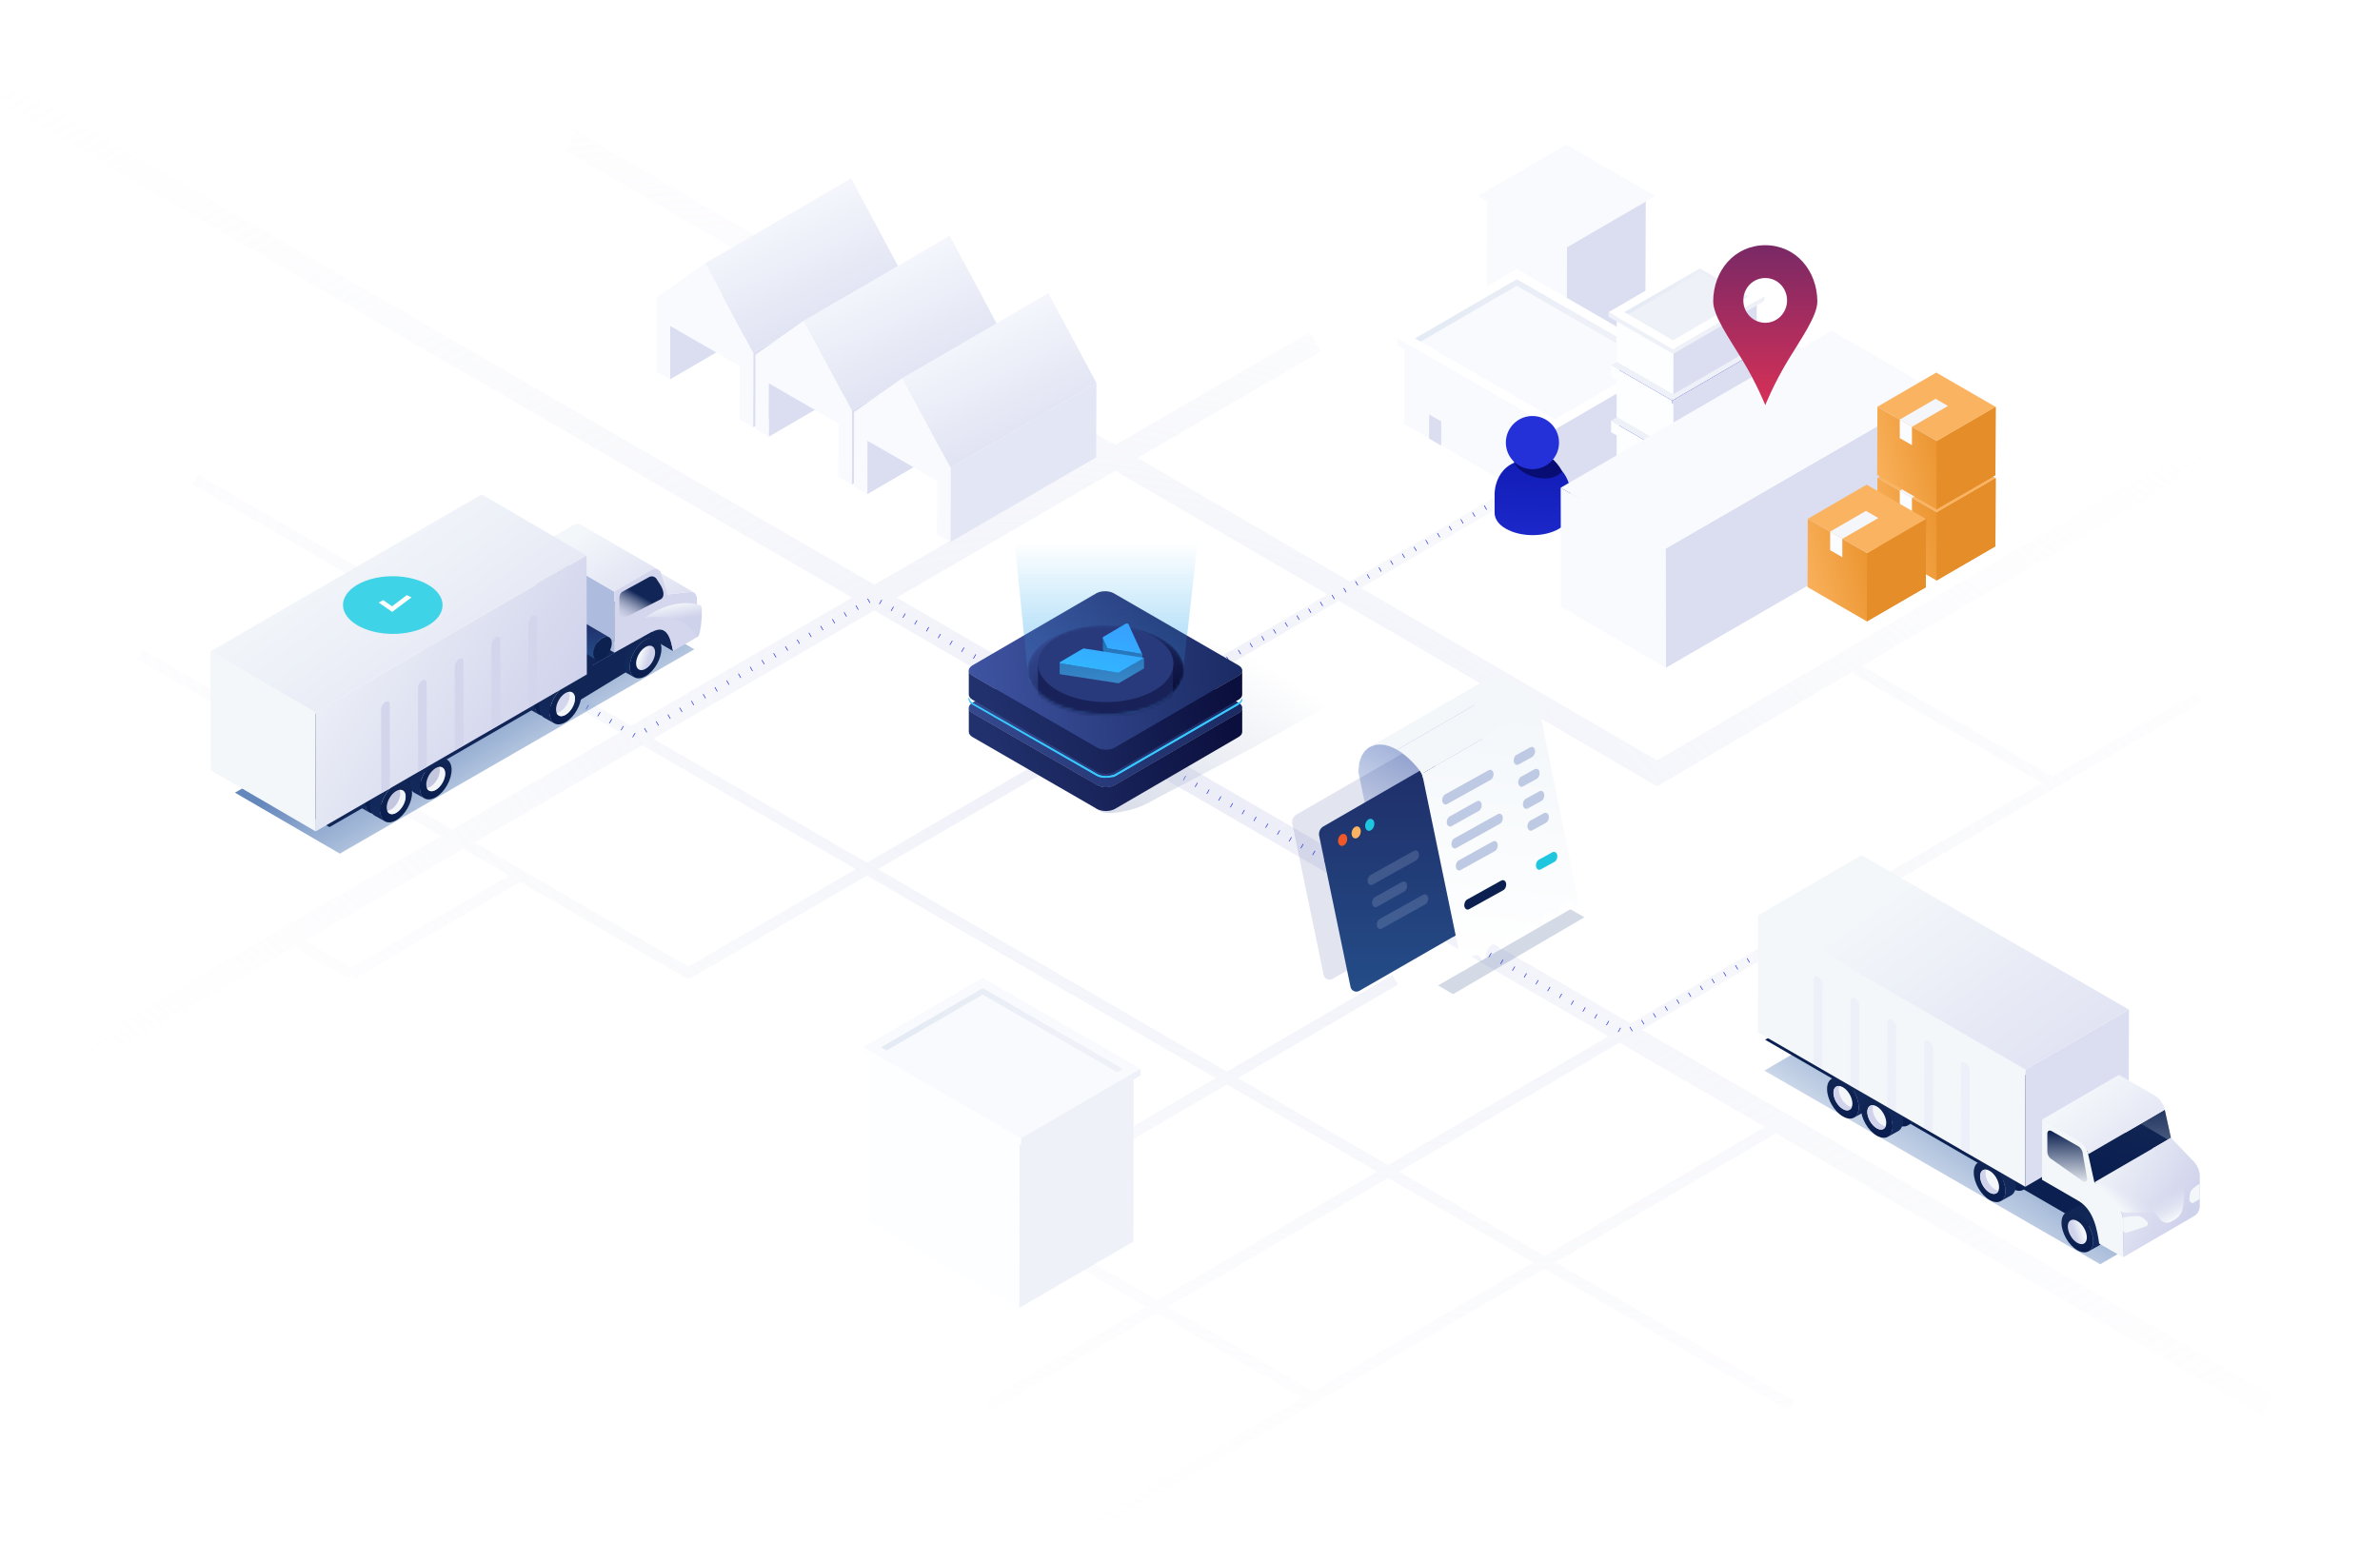 <svg xmlns="http://www.w3.org/2000/svg" width="736" height="477" fill="none"><g clip-path="url(#a)"><path fill="url(#b)" fill-rule="evenodd" d="m346.63 225.067 157.624 91.442 127.132-74.346-58.921-34.199-58.275 34.202-1.74 1.021-1.744-1.015-96.727-56.33zm199.136 123.504-44.93-26.065-68.158 39.858 44.937 26.083zm3.432 1.991 150.266 87.174 3.463-5.971L507.685 318.5l173.463-101.44-1.742-2.979-44.596 26.079-58.927-34.202L789.218 80.753l-3.493-5.953-273.289 160.392-91.599-53.344 56.146-32.7-1.737-2.983-57.838 33.686-65.65-38.232 56.684-32.884-3.464-5.97-60.085 34.857-166.517-96.973-3.473 5.964 163.12 94.995-67.629 39.232-285.28-165.499-3.464 5.97L263.517 184.83l-68.373 39.665-133.822-77.673-1.732 2.985 132.115 76.682-51.832 30.069-95.806-55.671-1.734 2.984 94.103 54.681-298.577 173.211 3.464 5.97 249.568-144.78 17.015 9.851.865-1.494.871 1.486 51.208-30.057 51.734 30.062.293-.504.291.501 54.91-31.981 107.896 62.626-68.457 39.997.567.969-1.176 2.013 47.469 27.734-49.769 29.105 1.743 2.979 51.446-30.086 44.809 26.181-70.39 41.186 1.742 2.979 143.664-84.059 75.465 43.801 1.732-2.984-73.773-42.82zm-75.006 39.888-44.939-26.083-68.038 39.788 44.809 26.18zM339.766 229.065l157.638 91.45-68.157 39.858-46.415-26.94 49.48-28.91-1.741-2.979-51.171 29.897-107.891-62.622zm39.64 106.37 46.416 26.94-68.026 39.782-46.294-27.048zm-221.982-64.687-48.663 28.563-14.43-8.354 48.977-28.412zm185.771-47.674 67.356-39.229-65.664-38.24-67.616 39.225zm-130.323 75.903 51.771-30.153-66.062-38.344-51.836 30.071zm55.203-32.152 68.256-39.753-65.937-38.252-68.375 39.666z" clip-rule="evenodd" opacity=".5"/><g filter="url(#c)" opacity=".2"><path fill="#234681" d="m449.365 307.488-4.666-2.698 40.92-23.571 4.354 2.475z"/></g><path fill="#F8FAFE" d="m350.595 332.542-35.356 20.555-46.087-26.612 35.356-20.54z"/><path fill="url(#d)" d="m303.922 305.549-31.541 18.33-.016 2.066 31.557-18.33 43.368 25.039.016-2.067z"/><path fill="#F8FAFE" d="m303.902 302.416 48.79 28.17-36.914 21.462-48.805-28.17zm11.844 46.5 31.541-18.33-43.369-25.038-31.54 18.33z"/><path fill="#EFF1F8" d="m352.69 330.586-36.914 21.461v.732l-.54.318-.08 51.454 35.356-20.555.064-50.119 2.114-1.224z"/><path fill="#FDFEFF" d="m315.778 352.047-48.805-28.17v2.067l2.178 1.256-.08 50.739 46.087 26.612.079-50.739.525.302z"/><path stroke="#2531D8" stroke-dasharray="0.2 4" stroke-width="1.5" d="m547.99 292.763-45.607 26.696-160.931-93.214m121.629-71.413-121.629 71.413m0 0-71.28-41.287-73.641 42.721L178.75 217"/><path fill="url(#e)" d="m425.313 230.252 30.81-12.422 2.934 14.478-36.344 19.175-2.66-12.821.254-2.654.678-2.099.996-1.601 1.32-1.155z"/><path fill="#0B2175" d="m400.978 251.894 37.401-21.525 10.437 51.312-36.756 21.084a1.847 1.847 0 0 1-2.727-1.227l-9.685-46.68a2.77 2.77 0 0 1 1.33-2.964" opacity=".12"/><path fill="url(#f)" d="m409.283 255.587 34.336-19.831 10.437 51.311-33.686 19.386a1.846 1.846 0 0 1-2.729-1.225l-9.685-46.68a2.77 2.77 0 0 1 1.327-2.961"/><path fill="#EF5828" d="M414.83 258.077c-.752.434-1.215 1.534-1.013 2.461s.956 1.36 1.737.926 1.216-1.505 1.014-2.461c-.203-.926-.956-1.332-1.738-.926"/><path fill="#FAB361" d="M419.032 255.759c-.753.434-1.216 1.534-1.014 2.461.203.926.956 1.361 1.737.926.753-.434 1.216-1.534 1.014-2.46-.203-.927-.956-1.361-1.737-.927"/><path fill="#1FC7DE" d="M423.227 253.415c-.753.434-1.216 1.534-1.013 2.46.202.927.955 1.361 1.737.927.752-.434 1.216-1.534 1.013-2.461s-.955-1.332-1.737-.926"/><g fill="#BEC9E3" opacity=".2"><path d="m437.243 263.164-13.413 7.465c-.642.35-1.05 1.342-.875 2.158.175.817.875 1.225 1.516.817l13.414-7.465c.641-.35 1.049-1.342.875-2.158-.175-.817-.817-1.167-1.517-.817M450.074 256.105l-4.141 2.275c-.642.35-1.05 1.341-.875 2.158.175.816.875 1.224 1.517.816l4.14-2.274c.642-.409 1.05-1.342.875-2.158-.175-.875-.875-1.225-1.516-.817M433.57 272.784l-8.34 4.665c-.642.35-1.05 1.342-.875 2.158.175.817.875 1.225 1.516.817l8.34-4.666c.642-.35 1.05-1.341.875-2.158-.117-.816-.816-1.166-1.516-.816M451.474 262.869l-4.141 2.275c-.641.35-1.049 1.341-.874 2.158.175.816.874 1.225 1.516.816l4.141-2.274c.641-.35 1.049-1.342.874-2.158-.174-.817-.816-1.166-1.516-.817M440.103 276.748l-13.414 7.465c-.642.35-1.05 1.342-.875 2.158.175.817.875 1.225 1.516.817l13.414-7.465c.642-.35 1.05-1.342.875-2.158-.175-.817-.875-1.167-1.516-.817M452.933 269.695l-4.141 2.275c-.641.35-1.049 1.341-.874 2.158.175.816.874 1.224 1.516.816l4.141-2.274c.641-.35 1.049-1.342.874-2.158-.174-.817-.874-1.225-1.516-.817"/></g><path fill="url(#g)" d="m475.852 218.463-36.071 20.832 12.671 61.069 1.541-.913c-.286-1.427.399-3.197 1.541-3.824 1.141-.685 2.34 0 2.625 1.427l1.541-.914c-.285-1.426.4-3.196 1.541-3.824 1.141-.684 2.34 0 2.625 1.427l1.541-.913c-.285-1.427.4-3.196 1.541-3.824 1.142-.685 2.34 0 2.626 1.427l1.541-.913c-.286-1.427.399-3.196 1.541-3.824 1.141-.685 2.34 0 2.625 1.427l1.541-.913c-.285-1.427.4-3.197 1.541-3.824 1.142-.685 2.34 0 2.626 1.426l1.541-.913c-.286-1.427.399-3.196 1.541-3.824 1.141-.685 2.34 0 2.625 1.427l1.541-.913z"/><path fill="#F3F7FA" d="M440.008 240.393c-.277-.946-.692-1.702-.865-1.962l.634-.736.765 2.193c-.062.563-.257 1.452-.534.505"/><path fill="#BEC9E3" d="m460.325 238.229-13.413 7.465c-.642.35-1.05 1.341-.875 2.158.175.816.875 1.224 1.516.816l13.414-7.465c.641-.35 1.05-1.341.875-2.158-.175-.816-.817-1.166-1.517-.816M473.158 231.17l-4.141 2.274c-.642.35-1.05 1.342-.875 2.158.175.817.875 1.225 1.517.817l4.14-2.275c.642-.408 1.05-1.341.875-2.158-.175-.875-.875-1.225-1.516-.816M456.654 247.848l-8.34 4.666c-.642.35-1.05 1.341-.875 2.157s.875 1.225 1.516.817l8.34-4.666c.642-.35 1.05-1.341.875-2.158-.117-.816-.816-1.166-1.516-.816M474.558 237.934l-4.141 2.274c-.641.35-1.049 1.342-.874 2.158.175.817.874 1.225 1.516.817l4.141-2.275c.641-.35 1.049-1.341.874-2.158-.174-.816-.816-1.166-1.516-.816M463.187 251.813l-13.414 7.465c-.642.35-1.05 1.341-.875 2.158.175.816.875 1.224 1.516.816l13.414-7.465c.642-.35 1.05-1.341.875-2.158-.175-.816-.875-1.166-1.516-.816M476.013 244.76l-4.141 2.274c-.641.35-1.049 1.342-.874 2.158.175.817.874 1.225 1.516.817l4.141-2.275c.641-.35 1.05-1.341.875-2.158-.175-.816-.875-1.224-1.517-.816M461.61 260.272l-10.497 5.832c-.642.35-1.05 1.341-.875 2.158.175.816.875 1.224 1.516.816l10.498-5.832c.641-.35 1.05-1.341.875-2.158-.175-.816-.817-1.166-1.517-.816"/><path fill="#0B2050" d="m464.23 272.362-10.498 5.832c-.642.35-1.05 1.341-.875 2.158.175.816.875 1.224 1.516.816l10.498-5.832c.642-.35 1.05-1.341.875-2.158-.175-.816-.817-1.166-1.516-.816"/><path fill="#BEC9E3" d="m477.414 251.524-4.141 2.274c-.642.35-1.05 1.342-.875 2.158.175.817.875 1.225 1.516.817l4.141-2.275c.642-.35 1.05-1.341.875-2.158-.175-.816-.875-1.166-1.516-.816"/><path fill="#1FC7DE" d="m480.035 263.616-4.141 2.274c-.642.35-1.05 1.341-.875 2.158.175.816.875 1.225 1.516.816l4.141-2.274c.642-.35 1.05-1.341.875-2.158-.175-.816-.875-1.166-1.516-.816"/><path fill="#F3F7FA" d="m423.555 231.057 36.201-20.925c2.159-1.225 5.142-1.123 8.536.816l-36.201 20.926c-3.394-1.94-6.377-2.144-8.536-.817"/><path stroke="#F3F7FA" stroke-width=".092" d="M420.057 238.61c0-7.554 5.45-10.514 12.032-6.737 2.652 1.521 5.757 4.581 7.739 7.397"/><path fill="#F3F7FA" d="m468.289 210.949-36.201 20.926c2.768 1.588 5.674 4.455 7.7 7.426l36.089-20.874c-2.063-3.135-4.707-5.825-7.588-7.478"/><path fill="url(#h)" d="m508.959 60.646-24.431 14.192-24.585-14.192 24.431-14.193 12.303 7.096z"/><path fill="#DBDEF0" d="m508.962 60.648-.197 49.142-24.431 14.193.198-49.142z"/><path fill="#F8FAFE" d="m484.53 74.841-.197 49.142-24.585-14.193.198-49.142z"/><path fill="#F8FAFE" d="m511.874 60.646-27.336 15.881-27.509-15.88 27.337-15.881 13.766 7.94z"/><path fill="url(#i)" fill-opacity=".8" d="m516.525 155.24 13.718-41.782s5.81-5.729 13.628-13.187l41.138 23.586c-32.687 15.741-67.616 32.353-67.616 32.353z" opacity=".8"/><path fill="url(#j)" fill-opacity=".8" d="m479.344 156.744 13.717-41.782s15.095-14.885 29.365-27.901l46.919 27.901c-36.51 17.724-89.133 42.752-89.133 42.752z" opacity=".8"/><path fill="#F8FAFE" d="m515.739 113.311-35.355 20.556-46.087-26.613 35.356-20.54z"/><path fill="url(#k)" d="m469.066 86.318-31.54 18.33-.016 2.067 31.556-18.33 43.368 25.038.016-2.066z"/><path fill="#fff" d="m469.047 83.186 48.789 28.17-36.914 21.461-48.805-28.17zm11.844 46.5 31.54-18.33-43.368-25.039-31.541 18.33z"/><path fill="#DBDEF0" d="m517.835 111.355-36.914 21.462v.731l-.541.318-.079 23.846 35.356-20.555.063-22.511 2.115-1.224z"/><path fill="#F8FAFE" d="m480.922 132.817-48.805-28.171v2.067l2.178 1.256-.079 23.131 46.086 26.612.08-23.131.524.302z"/><path fill="#DBDEF0" d="m445.699 130.348-.03 7.475-3.739-2.159.03-7.475z"/><path fill="url(#l)" d="m543.271 127.226-25.792 14.994-17.518-10.119 25.792-14.986z"/><path fill="#ADBBDE" d="m543.272 127.229-.043 13.99-25.791 14.994.042-13.99z"/><path fill="#EEF1F8" d="m544.988 124.903-27.86 16.187-18.917-10.926 27.86-16.187z"/><path fill="#ADBBDE" d="m544.988 124.902-.008 3.494-27.861 16.187.009-3.493z"/><path fill="url(#m)" d="m543.271 110.054-25.792 14.995-17.518-10.12 25.792-14.986z"/><path fill="#DBDEF0" d="m543.272 110.055-.043 13.99-25.791 14.994.042-13.99z"/><path fill="#EEF1F8" d="m544.988 107.727-27.86 16.187-18.917-10.926 27.86-16.187z"/><path fill="#DBDEF0" d="m544.988 107.729-.008 3.493-27.861 16.187.009-3.493z"/><path fill="#EFF1F8" d="m543.271 92.97-25.792 14.995-17.518-10.12 25.792-14.986z"/><path fill="#DBDEF0" d="m543.272 92.975-.043 13.99-25.791 14.994.042-13.99z"/><path fill="#FDFEFF" d="m517.127 141.09-18.917-10.926-.009 3.502 1.751 1.013-.034 11.424 17.518 10.11.043-13.99-.352-.206zM499.918 128.927l17.518 10.111.043-13.991-.352-.206v-.927l-18.917-10.926-.009 3.502 1.751 1.013zM517.481 107.967l-17.518-10.12-.043 14 17.518 10.11z"/><path fill="url(#n)" fill-rule="evenodd" d="M525.668 82.973v-.002h-.004v.002L502.297 96.55v1.399l23.369-13.577 15.078 8.702.009-1.4z" clip-rule="evenodd"/><path fill="#fff" d="m525.658 80.158 19.956 11.519-28.212 16.393-19.964-11.518zm-8.282 25.105 23.371-13.586-15.08-8.704-23.372 13.579z"/><path fill="#EFF1F8" d="M545.609 91.678v1.399l-28.213 16.393v-1.399zM517.393 108.069v1.399L497.438 97.95v-1.4z"/><path fill="#BDCDE3" d="m524.346 144.739.03 7.474 3.739-2.158-.03-7.475z"/><path fill="#DBDEF0" d="m598.933 121.197.092 36.787-83.867 48.543-.092-36.834z"/><path fill="url(#o)" d="M473.913 142.057c-11.949 0-11.719 10.732-11.719 10.732v5.813c0 1.75 1.149 3.617 3.446 4.9 4.596 2.683 12.064 2.683 16.545 0 2.298-1.283 3.447-3.15 3.447-4.9v-5.813c.114.116.229-10.732-11.719-10.732"/><path fill="#080D73" d="M468.016 141.781c0 2.81 4.402 6.207 9.971 6.207 1.991 0 3.877-.829 5.102-2.078-.547-1.471-3.06-5.108-8.729-7.896-2.852.389-6.344 1.548-6.344 3.767"/><circle cx="473.895" cy="136.889" r="8.221" fill="#2531D8"/><path fill="#F8FAFE" d="m515.158 206.529-32.433-18.9-.092-36.787 32.433 18.854z"/><path fill="#F8FAFE" d="m515.066 169.696-32.433-18.855 83.867-48.542 32.433 18.9z"/><path fill="url(#p)" d="M545.902 75.84c-9.415 0-16.105 7.805-16.105 17.415 0 4.44 5.018 11.512 8.936 17.952 4.588 7.561 7.169 14.098 7.169 14.098s2.58-6.537 7.168-14.098c3.871-6.391 8.936-13.513 8.936-17.952-.047-9.61-6.69-17.415-16.104-17.415m0 24c-3.728 0-6.786-3.073-6.786-6.927s3.01-6.926 6.786-6.926 6.738 3.122 6.738 6.927-3.011 6.927-6.738 6.927"/><path fill="url(#q)" fill-rule="evenodd" d="m598.858 179.538-18.363-10.613.079-21.109L598.9 158.43l18.245-10.573-.08 21.109-18.204 10.573-.003.002z" clip-rule="evenodd"/><path fill="#E58D28" d="m598.893 158.428 18.247-10.574-.08 21.108-18.206 10.575z"/><path fill="#FAB361" d="m580.566 147.816 18.207-10.574 18.366 10.614-18.246 10.575z"/><path fill="#FBFCFF" d="m591.255 153.954-3.759-2.177v5.738l3.759 2.175z"/><path fill="#F4F6FA" d="m598.56 145.355-11.064 6.418 3.798 2.215 11.104-6.418z"/><path fill="url(#r)" fill-rule="evenodd" d="m577.329 192.196-18.363-10.613.079-21.108 18.326 10.614 18.244-10.573-.079 21.108-18.205 10.573-.002.002z" clip-rule="evenodd"/><path fill="#E58D28" d="m577.364 171.084 18.247-10.574-.08 21.109-18.207 10.574z"/><path fill="#FAB361" d="m559.037 160.473 18.207-10.575 18.366 10.614-18.247 10.575z"/><path fill="#FBFCFF" d="m569.724 166.61-3.759-2.176v5.738l3.759 2.175z"/><path fill="#F4F6FA" d="m577.029 158.012-11.064 6.417 3.797 2.215 11.105-6.418z"/><path fill="url(#s)" fill-rule="evenodd" d="m598.858 157.528-18.363-10.613.079-21.108 18.326 10.614 18.245-10.573-.08 21.108-18.204 10.573v.001-.001l-.003.002z" clip-rule="evenodd"/><path fill="#E58D28" d="m598.893 136.416 18.247-10.574-.08 21.109-18.206 10.574z"/><path fill="#FAB361" d="m580.566 125.805 18.207-10.575 18.366 10.615-18.246 10.574z"/><path fill="#FBFCFF" d="m591.255 131.942-3.759-2.176v5.738l3.759 2.175z"/><path fill="#F4F6FA" d="m598.56 123.344-11.064 6.417 3.798 2.215 11.104-6.418z"/><path fill="url(#t)" fill-opacity=".5" d="M413.486 216.407c-20.303 12.419-49.548 27.038-58.335 31.872-3.601 1.981-7.773 2.902-11.786 3.206-5.779.439-7.919-6.708-10.865-7.501l30.991-48.341s37.856 12.068 47 16.736c4.551 2.323 3.328 3.021 2.995 4.028"/><path fill="url(#u)" d="M383.004 217.321c1.553.867 1.553 2.328 0 3.242l-38.213 22.233c-1.552.913-4.017.913-5.57 0l-38.486-22.233c-1.553-.868-1.553-2.329 0-3.242l38.213-22.234c1.552-.913 4.017-.913 5.569 0z"/><path fill="url(#v)" d="m383.007 220.517-38.213 22.233c-1.552.914-4.018.914-5.57 0l-38.487-22.233c-.776-.457-1.141-1.05-1.141-1.644v7.442c0 .593.365 1.187 1.141 1.643l38.487 22.234c1.552.868 4.018.868 5.57 0l38.213-22.234c.776-.456 1.141-1.004 1.141-1.598v-7.441c0 .593-.365 1.187-1.141 1.598"/><g filter="url(#w)"><path fill="#29BEF6" d="M383.976 215.832v.293h-.046v.066c0 .047 0 .066-.027.089l.05.05-.05-.05-.016.02v.023l-.027.03a.13.13 0 0 0 0 .063.2.2 0 0 1-.016.036.3.3 0 0 0-.03.092s-.016 0-.026.033 0 .017 0 .027a.3.3 0 0 0-.046.072.2.2 0 0 1-.033.05l-.02.019v.023a.13.13 0 0 0-.043.053v.027a.3.3 0 0 0-.03.036l-.039.046a.24.24 0 0 1-.086.076.1.1 0 0 0-.033 0 .1.1 0 0 0-.036.039v.017a.3.3 0 0 1-.046.046l-.03.016h-.046a.13.13 0 0 1-.05.033.3.3 0 0 0-.085.06l-.053.033a.3.3 0 0 0-.086.056 1 1 0 0 1-.059.056l-.03.016h-.016l-38.028 22.041c-.181.089-.359.178-.584.267h-.075a.2.2 0 0 1-.083 0h-.02l-.204.069-.205.066q-.186.075-.385.089h-.017q-.12.03-.244.046c-.076 0-.155.023-.244.043h-.145a3.4 3.4 0 0 1-.659.043h-.089a3.5 3.5 0 0 1-.66-.043h-.098l-.33-.049a1.4 1.4 0 0 1-.33-.083h-.023c-.046 0-.066 0-.092-.026l-.046.046v-.063a3 3 0 0 1-.574-.174h-.04v-.027l-.043-.016a2.6 2.6 0 0 1-.616-.307l-38.196-21.819c-.801-.482-1.187-1.049-1.187-1.649h-.132v.359c0 .66.429 1.27 1.256 1.774l38.213 21.935.029-.056-.029.056c.092.046.198.093.3.135l.29.136.03-.06-.03.06h.086v.026h.046l.02-.063.013.096q.09.028.178.066l.184.069.02-.063-.02.063h.099a.6.6 0 0 0 .149.026c.043 0 .066 0 .089.024l.046-.047-.046.047.02.019h.052v.027h.043q.106.03.214.046.099.015.195.043l.023-.063-.023.063h1.2q.233.008.462-.043h.174a.8.8 0 0 0 .192-.027 1 1 0 0 1 .171-.019.2.2 0 0 0 .096-.03h.059l-.02-.063.02.063a2 2 0 0 1 .195-.043q.104-.015.204-.046a.4.4 0 0 0 .122-.023.3.3 0 0 1 .092-.02.1.1 0 0 0 .056 0h.043a.2.2 0 0 1 .083 0 .1.1 0 0 0 .056 0h.043a.2.2 0 0 1 .082 0h.016c.089-.046.192-.089.294-.135s.204-.089.297-.135l-.033-.056.033.056 37.915-21.968h.027a.2.2 0 0 0 .042-.036v-.024l.043-.029a.2.2 0 0 0 .04-.036v-.024l.043-.026a.3.3 0 0 0 .085-.059l.053-.033a.3.3 0 0 0 .083-.056 1 1 0 0 1 .062-.056h.119l.046-.047.132-.22.089-.093.046-.046-.046-.046.046.046h.02l.02-.02-.046-.046.046.046a.3.3 0 0 0 .056-.085.2.2 0 0 1 .033-.05l.046-.046-.046-.046h.066a.26.26 0 0 0 .043-.158.1.1 0 0 1 .016-.04.2.2 0 0 0 .03-.096q.01-.012.023-.023l.02-.221v-.389h-.132z"/></g><path fill="#39C9FF" d="M383.976 215.832v.293h-.046v.066c0 .047 0 .066-.027.089l.05.05-.05-.05-.016.02v.023l-.027.03a.13.13 0 0 0 0 .063.2.2 0 0 1-.016.036.3.3 0 0 0-.03.092s-.016 0-.026.033 0 .017 0 .027a.3.3 0 0 0-.046.072.2.2 0 0 1-.033.05l-.02.019v.023a.13.13 0 0 0-.043.053v.027a.3.3 0 0 0-.03.036l-.039.046a.24.24 0 0 1-.086.076.1.1 0 0 0-.033 0 .1.1 0 0 0-.036.039v.017a.3.3 0 0 1-.046.046l-.03.016h-.046a.13.13 0 0 1-.05.033.3.3 0 0 0-.085.06l-.053.033a.3.3 0 0 0-.086.056 1 1 0 0 1-.059.056l-.03.016h-.016l-38.028 22.041c-.181.089-.359.178-.584.267h-.075a.2.2 0 0 1-.083 0h-.02l-.204.069-.205.066q-.186.075-.385.089h-.017q-.12.03-.244.046c-.076 0-.155.023-.244.043h-.145a3.4 3.4 0 0 1-.659.043h-.089a3.5 3.5 0 0 1-.66-.043h-.098l-.33-.049a1.4 1.4 0 0 1-.33-.083h-.023c-.046 0-.066 0-.092-.026l-.046.046v-.063a3 3 0 0 1-.574-.174h-.04v-.027l-.043-.016a2.6 2.6 0 0 1-.616-.307l-38.196-21.819c-.801-.482-1.187-1.049-1.187-1.649h-.132v.359c0 .66.429 1.27 1.256 1.774l38.213 21.935.029-.056-.029.056c.092.046.198.093.3.135l.29.136.03-.06-.03.06h.086v.026h.046l.02-.063.013.096q.09.028.178.066l.184.069.02-.063-.02.063h.099a.6.6 0 0 0 .149.026c.043 0 .066 0 .089.024l.046-.047-.046.047.02.019h.052v.027h.043q.106.03.214.046.099.015.195.043l.023-.063-.023.063h1.2q.233.008.462-.043h.174a.8.8 0 0 0 .192-.027 1 1 0 0 1 .171-.019.2.2 0 0 0 .096-.03h.059l-.02-.063.02.063a2 2 0 0 1 .195-.043q.104-.015.204-.046a.4.4 0 0 0 .122-.023.3.3 0 0 1 .092-.02.1.1 0 0 0 .056 0h.043a.2.2 0 0 1 .083 0 .1.1 0 0 0 .056 0h.043a.2.2 0 0 1 .082 0h.016c.089-.046.192-.089.294-.135s.204-.089.297-.135l-.033-.056.033.056 37.915-21.968h.027a.2.2 0 0 0 .042-.036v-.024l.043-.029a.2.2 0 0 0 .04-.036v-.024l.043-.026a.3.3 0 0 0 .085-.059l.053-.033a.3.3 0 0 0 .083-.056 1 1 0 0 1 .062-.056h.119l.046-.047.132-.22.089-.093.046-.046-.046-.046.046.046h.02l.02-.02-.046-.046.046.046a.3.3 0 0 0 .056-.085.2.2 0 0 1 .033-.05l.046-.046-.046-.046h.066a.26.26 0 0 0 .043-.158.1.1 0 0 1 .016-.04.2.2 0 0 0 .03-.096q.01-.012.023-.023l.02-.221v-.389h-.132z"/><path fill="url(#x)" d="M343.285 221.181c-12.481.116-20.011-4.553-22.216-6.902-.862-1.006-2.66-3.221-2.947-4.026-.288-.805-3.092-32.018-4.458-42.347h56.654l-4.745 42.347c-.215 1.87-6.686 10.785-22.288 10.928" opacity=".45" style="mix-blend-mode:lighten"/><path fill="url(#y)" d="M383.004 205.78c1.553.867 1.553 2.328 0 3.241l-38.213 22.234c-1.552.913-4.017.913-5.57 0l-38.486-22.234c-1.553-.867-1.553-2.328 0-3.241l38.213-22.234c1.552-.913 4.017-.913 5.569 0z"/><path fill="url(#z)" d="m383.003 208.976-38.213 22.233c-1.552.914-4.018.914-5.57 0l-38.487-22.233c-.776-.457-1.141-1.05-1.141-1.644v7.442c0 .593.365 1.187 1.141 1.643l38.487 22.234c1.552.868 4.018.868 5.57 0l38.213-22.234c.776-.456 1.141-1.004 1.141-1.598v-7.441c0 .593-.365 1.187-1.141 1.598"/><path fill="url(#A)" d="M343.285 221.181c-12.481.116-20.011-4.553-22.216-6.902-.862-1.006-2.66-3.221-2.947-4.026-.288-.805-3.092-32.018-4.458-42.347h56.654l-4.745 42.347c-.215 1.87-6.686 10.785-22.288 10.928"/><mask id="C" width="50" height="29" x="317" y="193" maskUnits="userSpaceOnUse" style="mask-type:alpha"><path fill="url(#B)" d="M359.02 197.483c-9.546-5.428-24.859-5.428-34.272 0s-9.413 14.191.133 19.553c9.479 5.428 24.858 5.428 34.272 0s9.346-14.191-.133-19.553"/></mask><g mask="url(#C)"><path fill="url(#D)" d="M359.02 197.483c-9.546-5.428-24.859-5.428-34.272 0s-9.413 14.191.133 19.553c9.479 5.428 24.858 5.428 34.272 0s9.346-14.191-.133-19.553"/><path fill="#182158" d="M321.002 217.483v-11.87h41.707v11.87l-8.078 5.11-15.825 1.319z"/><path fill="#283A7B" d="M356.696 196.901c-8.247-4.652-21.477-4.652-29.609 0s-8.132 12.164.115 16.76c8.189 4.653 21.476 4.653 29.608 0s8.075-12.163-.114-16.76"/></g><path fill="url(#E)" fill-rule="evenodd" d="M342.47 200.518v-.002l-1.427-3.057v3.363l1.426 3.055v.003l8.429 1.273-4.76 2.778v-.079c-.204.101-.306.101-.408.101v.027l-17.728-2.777v3.363l17.728 2.739v.011c.1 0 .298 0 .402-.096l7.648-4.489v-3.26l-.51.298v-1.519zm-14.775 7.845V205c0 .049.002.049.014.047.014-.001.041-.005.094.048.051 0 .075.027.099.054s.048.055.099.055v3.362c-.053 0-.071 0-.088-.003q-.012-.002-.029-.007l-.043-.012c-.102-.102-.146-.181-.146-.181" clip-rule="evenodd"/><path fill="url(#F)" fill-rule="evenodd" d="M348.992 193.075s0-.102-.102-.102c-.102-.102-.306-.102-.408-.102h-.305l-6.929 4.076c-.204.102-.306.306-.204.51l1.426 3.056 10.7 1.733zm-2.853 14.876 7.642-4.483-18.24-2.854c-.305-.101-.611 0-.815.102l-6.929 4.076-.102.102c0 .102 0 .204.102.204.059.059.084.084.114.094a.3.3 0 0 0 .09.008l17.73 2.853c.102 0 .306 0 .408-.102" clip-rule="evenodd"/><path fill="url(#G)" d="m105.086 264.018-32.434-18.854 109.622-63.24 32.434 18.9z"/><path fill="url(#H)" d="m199.854 195.623-.276-.138h-.046c-.046 0-.046 0-.092-.046-.046 0-.092-.046-.138-.046s-.092 0-.138-.046h-.138c-.092 0-.184-.046-.276-.046h-.69c-.046 0-.092 0-.138.046-.046 0-.138.046-.184.046s-.092 0-.092.046c-.046 0-.092.046-.092.046a3 3 0 0 1-.368.138c-.046 0-.092.047-.138.047s-.092.046-.138.046-.092.046-.138.046c-.138.092-.276.138-.46.23-.552.323-1.104.784-1.656 1.291l-.092.092c-.092.092-.23.231-.322.369l-.092.092-.092.092c-.046.093-.138.139-.184.231l-.138.138c-.046.046-.046.092-.092.139-.046.046-.092.138-.138.184s-.046.092-.092.138c-.046.092-.092.139-.138.231-.046.046-.046.092-.092.138l-.046.046c-.092.138-.185.277-.231.415v.046c0 .046-.046.046-.046.092-.046.092-.092.185-.184.323-.046.046-.046.092-.092.138s-.046.092-.092.139c0 .046-.046.092-.046.138-.046.138-.092.23-.138.369 0 0 0 .046-.046.046-.046.138-.138.276-.184.461 0 .046 0 .046-.046.092 0 .046-.046.092-.046.184-.046.093-.046.139-.092.231 0 .046-.046.138-.046.184s-.046.139-.046.185-.046.092-.046.138c0 .092-.046.138-.046.23 0 .093-.046.185-.046.231v.092c0 .046 0 .138-.046.185-.046.138-.046.276-.046.368v.092c0 .093 0 .185-.046.231v.738c0 1.152.322 2.074.828 2.673.184.185.368.369.598.507l3.408 1.884c-.874-.508-1.613-1.607-1.613-3.128v-.553c0-.047.061-.037.061-.129v-.366c0-.139.055-.253.055-.345s.049-.17.049-.262.033-.178.033-.224c.046-.139.078-.283.124-.421 0-.046.062-.144.062-.19.046-.138.076-.306.122-.444 0-.046.08-.132.08-.224.046-.185.104-.256.196-.441 0 0 .004-.161.05-.161.092-.138.11-.282.202-.42.046-.047.024-.107.07-.154.092-.138.138-.276.23-.461 0-.046.046-.046.046-.092.092-.184.184-.322.322-.507.046-.046.046-.092.092-.138.092-.138.138-.231.23-.369.046-.046.092-.138.138-.184.092-.093.138-.185.23-.277.046-.092.138-.138.184-.23.046-.093.138-.139.184-.231.092-.138.23-.23.322-.369.414-.415.828-.783 1.242-1.06l.046-.046c.138-.092.276-.184.46-.277.138-.092.322-.184.46-.23.046 0 .092-.046.138-.046.092-.046.184-.046.23-.092.138-.047.23-.093.322-.139.092 0 .138-.046.23-.046.046 0 .138-.046.184-.046.092 0 .184-.046.276-.046h.552c.138 0 .23 0 .368.046h.092c.093 0 .185.046.277.092.046 0 .046 0 .092.046.092.046.23.093.322.139z"/><path fill="url(#I)" d="M199.623 197.835c2.714-1.567 4.922-.323 4.922 2.812 0 3.089-2.162 6.915-4.876 8.482s-4.923.323-4.923-2.812c0-3.089 2.162-6.915 4.877-8.482"/><path fill="url(#J)" d="M199.635 200.108c1.63-.938 2.956-.193 2.956 1.682 0 1.847-1.298 4.136-2.928 5.073s-2.956.193-2.956-1.682c0-1.847 1.298-4.136 2.928-5.073"/><path fill="#112657" d="m181.219 180.969 24.117 13.999c1.801 1.062 2.356 4.204 2.772 6.329l-24.117-13.999c-.416-2.125-.97-5.267-2.772-6.329"/><path fill="url(#K)" d="M190.508 169.232c-.416-.231-.924-.277-1.479-.138l-6.699.739 24.117 13.999 6.699-.74c.554-.138 1.063-.092 1.478.139z"/><path fill="#606060" d="m200.115 196.121-24.117-14.045v-3.512l24.117 13.999z"/><path fill="#ADBBDE" d="m190.047 201.943-24.117-14.046 10.071-5.821 24.117 14.045z"/><path fill="#606060" d="m190.047 202.034-24.117-13.999v-.139l24.117 14.046zM190 198.385l-24.07-13.999 10.071-5.822 24.117 13.999z"/><path fill="#ADBBDE" d="m190.002 198.387-24.071-13.999-.046-15.431 24.07 14.045z"/><path fill="url(#L)" d="M179.514 162.211c-.601-.323-1.386-.277-2.264.231l-11.365 6.56 24.117 13.999 11.365-6.56c.878-.508 1.709-.555 2.264-.231z"/><path fill="#D3D6ED" d="M201.317 176.442c1.432-.832 2.679-.462 3.095.878l1.987 6.56 6.699-.739c1.432-.37 2.402.508 2.448 2.218l.047 11.688-7.485 4.343c-.6-3.234-1.571-8.778-6.653-5.821l-11.411 6.607-.047-3.789-.046-15.431z"/><path fill="#606060" d="m119.402 242.694-24.117-13.999v-3.511l24.117 13.998z"/><path fill="#112657" d="m119.402 242.691-24.117-13.999 70.641-40.796 24.071 13.999z"/><path fill="url(#M)" d="M192.433 183.048c-.728.409-.908 1.502-.908 2.321v3.869c0 1.593.911 1.684 2.458 1.411l10.323-5.28c1.498-.843.778-3.154-.159-4.595l-1.109-1.706a1.75 1.75 0 0 0-2.309-.58c-2.566 1.407-7.75 4.253-8.296 4.56"/><path fill="#333" d="m118.084 245.02-23.969-13.968v-3.503l23.969 13.968z"/><path fill="#999285" d="M129.126 230.635q0-.069 0 0l-.276-.138h-.046c-.046 0-.046 0-.092-.046-.046 0-.092-.046-.138-.046s-.092 0-.138-.046h-.138c-.092 0-.184-.047-.276-.047h-.69c-.046 0-.092.001-.138.047-.046 0-.139.046-.185.046s-.092 0-.092.046c-.046 0-.092.046-.092.046-.092.046-.23.092-.368.138-.046 0-.092.046-.138.046s-.092.046-.138.046-.092.046-.138.046c-.138.093-.276.139-.46.231-.552.323-1.104.784-1.656 1.291l-.092.092c-.092.092-.23.23-.322.369l-.092.092-.092.092c-.046.092-.138.138-.184.231l-.138.138c-.046.046-.046.092-.092.138s-.092.139-.138.185-.046.092-.092.138c-.046.092-.092.138-.138.23-.046.047-.046.093-.092.139l-.046.046a1.9 1.9 0 0 0-.23.415v.046c0 .046-.046.046-.046.092a3 3 0 0 1-.184.323c-.046.046-.046.092-.092.138s-.046.092-.092.138c0 .046-.046.092-.046.139-.046.138-.092.23-.138.368 0 0 0 .046-.046.046-.046.139-.138.277-.184.461 0 .047 0 .047-.046.093 0 .046-.046.092-.046.184-.046.092-.046.138-.092.231 0 .046-.046.138-.046.184s-.046.138-.046.184-.046.093-.046.139c0 .092-.046.138-.046.23s-.046.185-.046.231v.092c0 .046 0 .138-.046.184-.046.139-.046.277-.046.369v.092c0 .092 0 .185-.046.231v.737c0 1.153.322 2.075.828 2.674.184.184.368.369.598.507l3.22 1.89c-.874-.507-1.426-1.613-1.426-3.135v-.737c0-.138.046-.231.046-.369s.046-.277.046-.369.046-.184.046-.276.046-.185.046-.231c.046-.138.046-.23.092-.369 0-.046.046-.138.046-.184l.138-.415c0-.046.046-.092.046-.184.046-.185.138-.369.23-.553 0 0 0-.047.046-.047.092-.138.138-.322.23-.461.046-.046.046-.092.092-.138.092-.138.138-.276.23-.461 0-.046.046-.046.046-.092.092-.184.184-.323.322-.507.046-.046.046-.092.092-.138.092-.139.138-.231.23-.369.046-.046.092-.139.138-.185.092-.092.138-.184.23-.276.046-.092.138-.138.184-.231.046-.092.138-.138.184-.23.092-.138.23-.231.323-.369.414-.415.828-.784 1.242-1.06l.046-.046c.138-.093.276-.185.46-.277.138-.092.322-.184.46-.23.046 0 .092-.047.138-.047.092-.046.184-.046.23-.092.138-.046.23-.092.322-.138.092 0 .138-.046.23-.046.046 0 .138-.046.184-.046.092 0 .184-.046.276-.046h.552c.138 0 .23 0 .368.046h.092c.092 0 .184.046.276.092.046 0 .046 0 .092.046.092.046.23.092.322.138z"/><path fill="url(#N)" d="m130.305 230.393-.276-.138h-.046c-.046 0-.046 0-.092-.046-.046 0-.092-.046-.138-.046s-.092 0-.138-.047h-.138c-.092 0-.184-.046-.276-.046h-.69c-.046 0-.092 0-.138.046-.046 0-.138.047-.184.047s-.092 0-.092.046c-.046 0-.092.046-.092.046a3 3 0 0 1-.368.138c-.046 0-.092.046-.138.046s-.092.046-.138.046-.092.046-.138.046c-.138.093-.276.139-.46.231-.552.322-1.104.783-1.656 1.291l-.092.092c-.092.092-.23.23-.322.369l-.092.092-.092.092c-.046.092-.138.138-.184.23l-.138.139c-.046.046-.046.092-.092.138s-.092.138-.138.184c-.046.047-.046.093-.092.139-.046.092-.092.138-.138.23-.046.046-.046.092-.092.139l-.046.046a1.9 1.9 0 0 0-.23.415v.046c0 .046-.046.046-.046.092-.046.092-.092.184-.184.323-.046.046-.046.092-.092.138s-.046.092-.092.138c0 .046-.046.092-.046.138-.046.139-.092.231-.138.369 0 0 0 .046-.046.046-.046.139-.138.277-.184.461 0 .046 0 .046-.046.092 0 .047-.046.093-.046.185-.046.092-.046.138-.092.23 0 .046-.046.139-.046.185s-.046.138-.046.184-.046.092-.046.138c0 .093-.046.139-.046.231s-.046.184-.046.23v.093c0 .046 0 .138-.046.184-.046.138-.046.277-.046.369v.092c0 .092 0 .184-.046.231v.737c0 1.153.322 2.075.828 2.674.184.184.368.369.598.507l3.408 1.883c-.875-.507-1.614-1.606-1.614-3.128v-.553c0-.046.061-.036.061-.129v-.366c0-.138.055-.252.055-.344s.049-.17.049-.263c0-.092.033-.178.033-.224.046-.138.078-.282.124-.421 0-.046.062-.143.062-.189.046-.138.076-.306.122-.445 0-.046.08-.132.08-.224.046-.184.104-.256.196-.44 0 0 .004-.161.05-.161.092-.138.11-.283.202-.421.046-.046.024-.107.07-.153.092-.138.138-.277.23-.461 0-.046.046-.046.046-.092a3 3 0 0 1 .322-.507c.046-.046.046-.093.092-.139.092-.138.138-.23.23-.368.046-.047.092-.139.138-.185.092-.092.138-.184.23-.276.046-.093.138-.139.184-.231s.138-.138.184-.23c.092-.139.23-.231.322-.369.414-.415.828-.784 1.242-1.06l.046-.047c.138-.092.276-.184.46-.276.138-.092.322-.185.46-.231.046 0 .092-.046.138-.046.092-.046.184-.046.23-.092.138-.046.23-.092.322-.138.092 0 .138-.046.231-.046.046 0 .138-.046.184-.046.092 0 .184-.047.276-.047h.552c.138 0 .23 0 .368.047h.092c.092 0 .184.046.276.092.046 0 .046 0 .092.046.092.046.23.092.322.138z"/><path fill="url(#O)" d="M130.074 232.604c2.714-1.567 4.922-.322 4.922 2.812 0 3.089-2.162 6.915-4.876 8.483-2.715 1.567-4.923.322-4.923-2.812 0-3.089 2.162-6.915 4.877-8.483"/><path fill="#D3D6EC" d="M130.086 234.877c1.63-.937 2.956-.193 2.956 1.682 0 1.848-1.298 4.136-2.928 5.074s-2.956.193-2.956-1.682c0-1.847 1.299-4.136 2.928-5.074"/><path fill="#F3F7FA" d="M131.148 234.541c.105.315.21.63.21 1.05 0 1.84-1.311 4.152-2.936 5.045-.368.21-.735.368-1.102.368.42 1.051 1.469 1.366 2.727.63 1.626-.946 2.937-3.205 2.937-5.044 0-1.366-.787-2.155-1.836-2.049"/><path fill="url(#P)" d="m134.966 233.075-.276-.139h-.046c-.046 0-.046 0-.092-.046-.046 0-.093-.046-.139-.046s-.092 0-.138-.046h-.138c-.092 0-.184-.046-.276-.046h-.69c-.046 0-.092 0-.138.046-.046 0-.138.046-.184.046s-.092 0-.092.046c-.046 0-.092.046-.092.046-.092.046-.23.093-.368.139-.046 0-.092.046-.138.046s-.092.046-.138.046-.092.046-.138.046c-.138.092-.276.138-.46.23-.552.323-1.104.784-1.656 1.291l-.092.092c-.092.093-.23.231-.322.369l-.092.092-.092.093c-.046.092-.138.138-.184.23l-.138.138c-.046.046-.046.093-.092.139s-.092.138-.138.184-.046.092-.092.138c-.046.093-.092.139-.138.231-.046.046-.046.092-.092.138l-.046.046c-.092.139-.184.277-.23.415v.046c0 .046-.046.046-.046.092a3 3 0 0 1-.184.323c-.046.046-.046.092-.092.138s-.046.093-.092.139c0 .046-.046.092-.046.138-.046.138-.092.231-.138.369 0 0 0 .046-.046.046-.046.138-.138.277-.184.461 0 .046 0 .046-.046.092 0 .046-.046.092-.046.185-.046.092-.046.138-.092.23 0 .046-.046.138-.046.184 0 .047-.046.139-.046.185s-.046.092-.046.138c0 .092-.046.138-.046.231 0 .092-.046.184-.046.23v.092c0 .046 0 .139-.046.185-.046.138-.046.276-.046.368v.093c0 .092 0 .184-.046.23v.738c0 1.152.322 2.074.828 2.673.184.185.368.369.598.508l3.408 1.883c-.874-.507-1.614-1.607-1.614-3.128v-.553c0-.046.061-.037.061-.129v-.366c0-.139.055-.252.055-.345s.049-.17.049-.262.033-.178.033-.224c.046-.138.078-.283.124-.421 0-.046.062-.143.062-.189.046-.139.076-.307.122-.445 0-.046.08-.132.08-.224.046-.185.104-.256.196-.441 0 0 .004-.16.05-.16.092-.139.11-.283.202-.421.046-.046.024-.107.07-.153.092-.139.138-.277.23-.461 0-.046.046-.046.046-.093.092-.184.184-.322.322-.507.046-.046.046-.092.092-.138.092-.138.138-.23.23-.369.046-.046.092-.138.138-.184.092-.092.138-.185.23-.277.046-.092.138-.138.184-.23s.138-.139.184-.231c.092-.138.23-.23.322-.369.414-.414.828-.783 1.242-1.06l.046-.046c.138-.092.277-.184.461-.277.138-.092.322-.184.46-.23.046 0 .092-.046.138-.046.092-.046.184-.046.23-.092.138-.046.23-.092.322-.139.092 0 .138-.046.23-.046.046 0 .138-.046.184-.046.092 0 .184-.046.276-.046h.552c.138 0 .23 0 .368.046h.092c.092 0 .184.046.276.092.046 0 .046 0 .092.047.092.046.23.092.322.138z"/><path fill="url(#Q)" d="M134.734 235.286c2.714-1.567 4.922-.323 4.922 2.812 0 3.089-2.162 6.915-4.876 8.482-2.714 1.568-4.923.323-4.923-2.812 0-3.088 2.163-6.915 4.877-8.482"/><path fill="#C2C6DE" d="M134.747 237.559c1.629-.937 2.955-.193 2.955 1.682 0 1.847-1.298 4.136-2.928 5.074s-2.956.193-2.956-1.682c0-1.848 1.299-4.136 2.929-5.074"/><path fill="#F3F7FA" d="M135.808 237.222c.105.316.21.631.21 1.051 0 1.839-1.311 4.151-2.936 5.045-.367.21-.734.367-1.102.367.42 1.051 1.469 1.367 2.727.631 1.626-.946 2.937-3.205 2.937-5.044 0-1.367-.787-2.155-1.836-2.05"/><path fill="#112657" d="m101.898 255.819-32.433-18.855 83.867-48.542 32.433 18.9z"/><path fill="#112657" d="m204.405 199.174 3.708 2.124-2.916-4.873-3.598-1.011-11.663 6.488-20.305 11.794 8.887 3.363 14.977-9.118c-.626-2.783.329-6.698 3.008-9.165 1.464-1.349 2.484-1.793 4.199-1.891 3.43-.195 3.703 2.289 3.703 2.289"/><path fill="url(#R)" d="m170.434 207.178-.276-.138h-.046c-.046 0-.046 0-.092-.046-.046 0-.092-.046-.138-.046s-.092 0-.138-.046h-.138c-.092 0-.184-.047-.276-.047h-.69c-.046 0-.092 0-.138.047-.046 0-.138.046-.184.046s-.092 0-.092.046c-.046 0-.092.046-.092.046-.092.046-.23.092-.368.138-.046 0-.092.046-.138.046s-.092.046-.138.046-.092.046-.138.046c-.138.093-.276.139-.46.231-.552.323-1.104.784-1.656 1.291l-.092.092c-.092.092-.23.23-.322.369l-.092.092-.092.092c-.046.092-.138.138-.184.231l-.138.138c-.046.046-.046.092-.092.138s-.092.138-.138.185-.046.092-.092.138c-.046.092-.092.138-.138.23-.046.046-.046.093-.092.139l-.046.046c-.092.138-.184.276-.23.415v.046c0 .046-.046.046-.046.092-.046.092-.092.184-.184.323-.046.046-.046.092-.092.138s-.046.092-.092.138c0 .046-.046.092-.046.139-.046.138-.092.23-.138.368 0 0 0 .046-.046.046-.047.139-.139.277-.185.461 0 .047 0 .047-.046.093 0 .046-.046.092-.046.184-.046.092-.046.138-.092.231 0 .046-.046.138-.046.184s-.046.138-.046.184-.046.093-.046.139c0 .092-.046.138-.046.23s-.046.185-.046.231v.092c0 .046 0 .138-.046.184-.046.138-.046.277-.046.369v.092c0 .092 0 .185-.046.231v.737c0 1.153.322 2.075.829 2.674.184.184.368.369.598.507l3.407 1.883c-.874-.507-1.613-1.606-1.613-3.128v-.553c0-.046.061-.036.061-.129v-.366c0-.138.055-.252.055-.344s.049-.17.049-.262c0-.093.033-.178.033-.225.046-.138.078-.282.124-.42 0-.047.062-.144.062-.19.046-.138.076-.306.122-.445 0-.046.08-.131.08-.224.046-.184.104-.256.196-.44 0 0 .004-.161.05-.161.092-.138.11-.282.202-.421.046-.046.024-.107.07-.153.092-.138.138-.276.23-.461 0-.046.046-.046.046-.092.092-.184.184-.323.322-.507.046-.046.046-.092.092-.138.092-.139.138-.231.23-.369.046-.046.092-.139.138-.185.092-.092.138-.184.23-.276.046-.092.138-.139.184-.231s.138-.138.184-.23c.092-.139.23-.231.322-.369.414-.415.828-.784 1.242-1.06l.046-.046c.138-.093.276-.185.46-.277.138-.092.322-.184.46-.23.046 0 .092-.047.138-.047.092-.046.184-.046.23-.092.138-.046.23-.092.322-.138.092 0 .138-.046.23-.046.046 0 .138-.046.184-.046.092 0 .184-.046.276-.046h.553c.138 0 .23 0 .368.046h.092c.092 0 .184.046.276.092.046 0 .046 0 .092.046.092.046.23.092.322.138z"/><path fill="url(#S)" d="M170.203 209.39c2.714-1.568 4.922-.323 4.922 2.812 0 3.088-2.162 6.914-4.876 8.482s-4.923.323-4.923-2.812c0-3.089 2.162-6.915 4.877-8.482"/><path fill="#D3D6EC" d="M170.215 211.663c1.63-.938 2.956-.193 2.956 1.682 0 1.847-1.298 4.136-2.928 5.073s-2.956.193-2.956-1.682c0-1.847 1.298-4.136 2.928-5.073"/><path fill="#F3F7FA" d="M171.277 211.326c.105.315.21.63.21 1.051 0 1.839-1.311 4.151-2.937 5.044-.367.21-.734.368-1.101.368.42 1.051 1.468 1.366 2.727.63 1.626-.945 2.937-3.205 2.937-5.044 0-1.366-.787-2.154-1.836-2.049"/><path fill="url(#T)" d="m175.096 209.86-.276-.138h-.046c-.046 0-.046-.001-.092-.047-.046 0-.092-.046-.138-.046s-.092 0-.138-.046h-.138c-.092 0-.184-.046-.276-.046h-.69c-.046 0-.092 0-.138.046-.046 0-.138.046-.184.046s-.092 0-.092.046c-.046 0-.092.047-.092.047-.092.046-.23.092-.368.138-.046 0-.092.046-.138.046s-.092.046-.138.046-.092.046-.138.046c-.138.092-.276.138-.46.231-.552.322-1.104.783-1.656 1.29l-.092.093c-.092.092-.23.23-.322.368l-.092.093-.092.092c-.046.092-.138.138-.184.23l-.138.139c-.046.046-.046.092-.092.138s-.092.138-.138.184-.046.092-.092.139c-.046.092-.092.138-.138.23-.046.046-.046.092-.092.138l-.046.046c-.092.139-.184.277-.23.415v.046c0 .047-.046.047-.046.093-.046.092-.092.184-.184.322-.046.046-.046.092-.092.139-.046.046-.046.092-.092.138 0 .046-.046.092-.046.138-.046.138-.092.231-.138.369 0 0 0 .046-.046.046-.046.138-.138.277-.184.461 0 .046 0 .046-.046.092 0 .046-.046.092-.046.185-.046.092-.046.138-.092.23 0 .046-.046.138-.046.185s-.046.138-.046.184-.046.092-.046.138c0 .092-.046.139-.046.231s-.046.184-.046.23v.092c0 .047 0 .139-.046.185-.046.138-.046.276-.046.369v.092c0 .092 0 .184-.046.23v.738c0 1.152.322 2.074.828 2.674.184.184.368.368.598.507l3.408 1.883c-.875-.507-1.614-1.607-1.614-3.128v-.553c0-.046.061-.037.061-.129v-.366c0-.138.055-.252.055-.344 0-.093.049-.171.049-.263s.033-.178.033-.224c.046-.138.078-.283.124-.421 0-.046.062-.143.062-.189.046-.139.076-.307.122-.445 0-.046.08-.132.08-.224.046-.184.104-.256.196-.44 0 0 .004-.161.05-.161.092-.139.11-.283.202-.421.046-.046.024-.107.07-.153.092-.139.138-.277.23-.461 0-.046.046-.046.046-.092.092-.185.184-.323.322-.508.046-.046.046-.092.092-.138.092-.138.138-.23.23-.369.046-.046.092-.138.138-.184.092-.092.138-.184.23-.277.046-.092.138-.138.184-.23s.138-.138.184-.231c.092-.138.23-.23.322-.368.414-.415.828-.784 1.242-1.061l.046-.046c.138-.092.276-.184.46-.276.138-.093.322-.185.46-.231.046 0 .092-.046.138-.046.092-.046.184-.046.23-.092.138-.046.23-.092.322-.138.093 0 .139-.047.231-.047.046 0 .138-.046.184-.046.092 0 .184-.046.276-.046h.552c.138 0 .23 0 .368.046h.092c.092 0 .184.046.276.093.046 0 .046 0 .092.046.092.046.23.092.322.138z"/><path fill="url(#U)" d="M174.865 212.071c2.714-1.567 4.922-.322 4.922 2.812 0 3.089-2.162 6.915-4.876 8.482-2.714 1.568-4.923.323-4.923-2.812 0-3.088 2.163-6.914 4.877-8.482"/><path fill="#D3D6EC" d="M174.877 214.344c1.63-.937 2.956-.193 2.956 1.682 0 1.848-1.298 4.136-2.928 5.074s-2.956.193-2.956-1.682c0-1.848 1.299-4.136 2.928-5.074"/><path fill="#F3F7FA" d="M175.939 214.007c.105.316.21.631.21 1.051 0 1.839-1.311 4.151-2.936 5.045-.368.21-.735.367-1.102.367.42 1.051 1.469 1.367 2.727.631 1.626-.946 2.937-3.205 2.937-5.044 0-1.367-.787-2.155-1.836-2.05"/><path fill="url(#V)" d="m118.071 237.495-.276-.139h-.046c-.046 0-.046 0-.092-.046-.046 0-.092-.046-.138-.046s-.092 0-.138-.046h-.138c-.092 0-.184-.046-.276-.046h-.69c-.046 0-.092 0-.138.046-.046 0-.138.046-.184.046s-.092 0-.092.046c-.046 0-.092.046-.092.046-.092.046-.23.092-.368.139-.046 0-.092.046-.138.046s-.092.046-.138.046-.092.046-.138.046c-.138.092-.276.138-.46.23-.552.323-1.104.784-1.657 1.291l-.092.092c-.092.093-.23.231-.322.369l-.092.092-.092.093c-.046.092-.138.138-.184.23l-.138.138c-.046.046-.046.093-.092.139s-.092.138-.138.184-.046.092-.092.138c-.046.092-.092.139-.138.231-.046.046-.046.092-.092.138l-.046.046a2 2 0 0 0-.23.415v.046c0 .046-.046.046-.046.092a3 3 0 0 1-.184.323c-.046.046-.046.092-.092.138s-.046.093-.092.139c0 .046-.046.092-.046.138-.046.138-.092.23-.138.369 0 0 0 .046-.046.046-.046.138-.138.276-.184.461 0 .046 0 .046-.046.092 0 .046-.046.092-.046.184-.046.093-.046.139-.092.231 0 .046-.046.138-.046.184s-.046.139-.046.185-.046.092-.046.138c0 .092-.046.138-.046.231 0 .092-.046.184-.046.23v.092c0 .046 0 .139-.046.185-.046.138-.046.276-.046.368v.093c0 .092 0 .184-.046.23v.738c0 1.152.322 2.074.828 2.673.184.185.368.369.598.508l3.408 1.883c-.874-.507-1.614-1.607-1.614-3.128v-.553c0-.046.062-.037.062-.129v-.366c0-.139.055-.253.055-.345s.049-.17.049-.262.032-.178.032-.224c.047-.138.079-.283.125-.421 0-.046.061-.143.061-.19.046-.138.077-.306.123-.444 0-.046.08-.132.08-.224.046-.185.104-.256.196-.441 0 0 .004-.16.05-.16.092-.139.11-.283.202-.421.046-.046.024-.107.07-.153.092-.139.138-.277.23-.461 0-.047.046-.047.046-.093.092-.184.184-.322.322-.507.046-.046.046-.092.092-.138.092-.138.138-.231.23-.369.046-.046.092-.138.138-.184.092-.092.138-.185.23-.277.046-.092.138-.138.184-.23.046-.093.138-.139.184-.231.092-.138.23-.23.322-.369.414-.415.828-.783 1.242-1.06l.046-.046c.138-.092.276-.184.46-.277.138-.092.322-.184.46-.23.046 0 .092-.046.138-.046.092-.046.184-.046.23-.092.138-.046.23-.093.322-.139.092 0 .138-.046.23-.046.046 0 .138-.046.184-.046.092 0 .184-.046.276-.046h.552c.138 0 .23 0 .368.046h.092c.092 0 .184.046.276.092.046 0 .046 0 .092.046.092.047.23.093.322.139z"/><path fill="url(#W)" d="M117.839 239.706c2.715-1.567 4.923-.323 4.923 2.812 0 3.089-2.162 6.915-4.877 8.482-2.714 1.568-4.922.323-4.922-2.812 0-3.088 2.162-6.915 4.876-8.482"/><path fill="#D3D6EC" d="M117.852 241.979c1.63-.938 2.956-.193 2.956 1.682 0 1.847-1.299 4.136-2.928 5.074s-2.956.193-2.956-1.682c0-1.848 1.298-4.137 2.928-5.074"/><path fill="#F3F7FA" d="M118.914 241.642c.105.315.21.631.21 1.051 0 1.839-1.311 4.151-2.937 5.044-.367.211-.734.368-1.101.368.419 1.051 1.468 1.366 2.727.631 1.625-.946 2.936-3.205 2.936-5.045 0-1.366-.786-2.154-1.835-2.049"/><path fill="url(#X)" d="m122.731 240.176-.276-.138h-.046c-.046 0-.046 0-.092-.046-.046 0-.092-.046-.138-.046s-.092 0-.138-.046h-.138c-.092 0-.184-.046-.276-.046h-.69c-.046 0-.092 0-.138.046-.046 0-.138.046-.184.046s-.092 0-.092.046c-.046 0-.092.046-.092.046-.092.046-.23.092-.368.138-.046 0-.092.046-.138.046s-.092.046-.138.046-.092.047-.138.047c-.138.092-.276.138-.46.23-.552.323-1.104.784-1.656 1.291l-.092.092c-.092.092-.23.23-.322.369l-.092.092-.092.092c-.046.092-.138.138-.184.231l-.138.138c-.046.046-.046.092-.092.138s-.092.139-.138.185-.046.092-.093.138c-.046.092-.092.138-.138.23-.046.047-.046.093-.092.139l-.046.046c-.092.138-.184.276-.23.415v.046c0 .046-.046.046-.046.092-.046.092-.092.184-.184.323-.046.046-.046.092-.092.138s-.046.092-.092.138c0 .046-.046.093-.046.139-.046.138-.092.23-.138.368 0 0 0 .046-.046.046-.046.139-.138.277-.184.461 0 .047 0 .047-.046.093 0 .046-.046.092-.046.184-.046.092-.046.138-.092.231 0 .046-.046.138-.046.184s-.046.138-.046.184-.046.093-.046.139c0 .092-.046.138-.046.23s-.046.185-.046.231v.092c0 .046 0 .138-.046.184-.046.139-.046.277-.046.369v.092c0 .092 0 .185-.046.231v.737c0 1.153.322 2.075.828 2.674.184.184.368.369.598.507l3.408 1.883c-.874-.507-1.613-1.606-1.613-3.128v-.553c0-.046.061-.036.061-.128v-.367c0-.138.055-.252.055-.344s.049-.17.049-.262c0-.093.033-.178.033-.225.046-.138.078-.282.124-.42 0-.047.061-.144.061-.19.047-.138.077-.306.123-.444 0-.047.08-.132.08-.225.046-.184.104-.256.196-.44 0 0 .004-.161.05-.161.092-.138.11-.282.202-.421.046-.046.024-.107.07-.153.092-.138.138-.276.23-.461 0-.046.046-.046.046-.092.092-.184.184-.323.322-.507.046-.046.046-.092.092-.138.092-.139.138-.231.23-.369.046-.046.092-.138.138-.185.092-.092.138-.184.23-.276.046-.092.138-.138.184-.231.046-.092.138-.138.184-.23.092-.138.23-.231.322-.369.414-.415.828-.784 1.242-1.06l.046-.046c.138-.093.276-.185.46-.277.138-.092.322-.184.46-.23.046 0 .092-.047.138-.047.092-.046.184-.046.23-.092.138-.046.23-.092.322-.138.092 0 .138-.046.23-.046.046 0 .138-.046.184-.046.092 0 .184-.046.276-.046h.552c.138 0 .23 0 .368.046h.092c.092 0 .184.046.276.092.046 0 .046 0 .092.046.092.046.231.092.323.138z"/><path fill="url(#Y)" d="M122.5 242.388c2.714-1.568 4.922-.323 4.922 2.812 0 3.088-2.162 6.914-4.876 8.482s-4.923.323-4.923-2.812c0-3.089 2.162-6.915 4.877-8.482"/><path fill="#C2C6DE" d="M122.512 244.661c1.63-.938 2.956-.193 2.956 1.682 0 1.847-1.298 4.136-2.928 5.073s-2.956.193-2.956-1.682c0-1.847 1.298-4.136 2.928-5.073"/><path fill="#F3F7FA" d="M123.574 244.324c.105.315.21.63.21 1.051 0 1.839-1.311 4.151-2.937 5.044-.367.21-.734.368-1.101.368.42 1.051 1.468 1.366 2.727.63 1.625-.945 2.936-3.205 2.936-5.044 0-1.366-.786-2.154-1.835-2.049"/><path fill="url(#Z)" d="M180.295 192.385c-.526-.297-1.235-.251-2.013.206-1.557.893-2.815 3.09-2.815 4.898 0 .892.32 1.51.824 1.807l8.055 4.692c-.504-.298-.824-.916-.824-1.808 0-1.785 1.259-3.982 2.815-4.897.778-.458 1.51-.504 2.014-.206z"/><path fill="#0C2150" d="M186.359 197.285c1.556-.892 2.837-.183 2.837 1.625s-1.258 3.982-2.814 4.897-2.872.186-2.872-1.622 1.27-4.008 2.849-4.9"/><path fill="url(#aa)" d="m181.388 171.811.092 36.787-83.866 48.542-.093-36.833z"/><path fill="#D2D5EC" d="M119.202 217.125c-.75.428-1.339 1.446-1.339 2.303l.054 25.925 2.678-1.554-.054-25.924c0-.857-.589-1.232-1.339-.75M130.593 210.476c-.75.429-1.339 1.446-1.339 2.303l.053 25.925 2.679-1.553-.054-25.925c0-.857-.589-1.232-1.339-.75M141.976 203.824c-.75.428-1.339 1.446-1.339 2.303l.053 25.925 2.678-1.553-.053-25.925c0-.857-.589-1.232-1.339-.75M153.364 197.172c-.749.428-1.339 1.446-1.339 2.303l.054 25.925 2.678-1.554-.053-25.925c0-.857-.59-1.231-1.34-.749M164.749 190.519c-.75.429-1.339 1.446-1.339 2.303l.054 25.925 2.678-1.553-.054-25.925c0-.857-.589-1.232-1.339-.75"/><path fill="#F3F7FA" d="M97.613 257.143 65.18 238.242l-.092-36.787L97.52 220.31z"/><path fill="url(#ab)" d="m97.521 220.309-32.433-18.855 83.867-48.542 32.433 18.901z"/><path fill="#3ED3E7" d="M132.324 180.832c-6.033-3.482-15.783-3.482-21.776 0-5.994 3.481-5.968 9.134.065 12.615s15.783 3.481 21.777 0c5.993-3.481 5.967-9.134-.066-12.615"/><path fill="#fff" d="m127.266 184.755-1.48-.679-4.564 3.454-2.714-1.912-1.418.74 4.194 2.899z"/><path fill="url(#ac)" d="M216.881 187.39c.402 1.824 0 5.033 0 5.033s-.383 4.65-1.313 4.65c-1.477-2.516-2.596-3.536-4.814-4.65-3.683-1.85-8.626-1.753-11.27-1.422 8.141-5.69 14.99-4.778 17.397-3.611"/><path fill="url(#ad)" d="m649.483 391.017 30.736-17.867-103.883-59.929-30.735 17.911z"/><path fill="url(#ae)" d="m622.066 354.125.276-.138h.046c.046 0 .046 0 .092-.046.046 0 .092-.046.138-.046s.092 0 .138-.046h.138c.092 0 .184-.046.276-.046h.69c.046 0 .092 0 .138.046.046 0 .138.046.184.046s.092 0 .092.046c.046 0 .092.046.092.046.092.046.23.092.368.138.046 0 .092.047.138.047s.092.046.138.046.092.046.138.046c.138.092.276.138.46.23.552.323 1.104.784 1.656 1.291l.092.092c.092.092.23.231.322.369l.092.092.092.092c.046.093.138.139.184.231l.138.138c.046.046.046.092.092.138s.092.139.138.185.046.092.092.138c.046.092.092.138.138.231.046.046.046.092.092.138l.046.046c.092.138.184.277.23.415v.046c0 .046.046.046.046.092.046.092.092.185.184.323.046.046.046.092.092.138s.046.092.092.139c0 .046.046.092.046.138.046.138.092.23.138.369 0 0 0 .046.046.046.047.138.139.276.185.461 0 .046 0 .046.046.092 0 .046.046.092.046.184.046.092.046.139.092.231 0 .046.046.138.046.184s.046.138.046.185.046.092.046.138c0 .092.046.138.046.23 0 .093.046.185.046.231v.092c0 .046 0 .138.046.184.046.139.046.277.046.369v.092c0 .093 0 .185.046.231v.738c0 1.152-.322 2.074-.829 2.673-.184.185-.368.369-.598.507l-3.407 1.884c.874-.508 1.613-1.607 1.613-3.128v-.553c0-.047-.061-.037-.061-.129v-.366c0-.139-.055-.253-.055-.345s-.049-.17-.049-.262-.033-.178-.033-.224c-.046-.139-.078-.283-.124-.421 0-.046-.062-.144-.062-.19-.046-.138-.076-.306-.122-.444 0-.046-.08-.132-.08-.224-.046-.185-.104-.256-.196-.441 0 0-.004-.161-.05-.161-.092-.138-.11-.282-.202-.42-.046-.047-.024-.108-.07-.154-.092-.138-.138-.276-.23-.461 0-.046-.046-.046-.046-.092a3 3 0 0 0-.322-.507c-.046-.046-.046-.092-.092-.138-.092-.138-.138-.231-.23-.369-.046-.046-.092-.138-.138-.184-.092-.093-.138-.185-.23-.277-.046-.092-.138-.138-.184-.23-.046-.093-.138-.139-.184-.231-.092-.138-.23-.23-.322-.369-.414-.415-.828-.783-1.242-1.06l-.046-.046c-.138-.092-.276-.185-.46-.277a2.2 2.2 0 0 0-.46-.23c-.046 0-.092-.046-.138-.046-.092-.046-.184-.046-.23-.093a2 2 0 0 1-.322-.138c-.092 0-.138-.046-.23-.046-.046 0-.138-.046-.184-.046-.092 0-.184-.046-.276-.046h-.553c-.138 0-.23 0-.368.046h-.092c-.092 0-.184.046-.276.092-.046 0-.046 0-.092.046-.092.046-.23.092-.322.139z"/><path fill="url(#af)" d="M622.293 356.337c-2.714-1.568-4.922-.323-4.922 2.812 0 3.088 2.162 6.915 4.876 8.482s4.923.323 4.923-2.812c0-3.089-2.162-6.915-4.877-8.482"/><path fill="url(#ag)" d="M622.283 358.61c-1.63-.938-2.956-.193-2.956 1.682 0 1.847 1.298 4.136 2.928 5.073s2.956.193 2.956-1.682c0-1.847-1.298-4.136-2.928-5.073"/><path fill="#0B2050" d="m545.85 321.587 30.808-17.917 99.838 57.828-30.809 17.874z"/><path fill="url(#ah)" d="m615.062 357.627.276-.138h.046c.046 0 .046 0 .092-.046.046 0 .092-.046.138-.046s.092 0 .138-.046h.138c.092 0 .184-.046.276-.046h.69c.046 0 .092 0 .138.046.046 0 .138.046.184.046s.092 0 .092.046c.046 0 .092.046.092.046.092.046.23.092.368.138.046 0 .092.046.138.046s.092.047.138.047.092.046.138.046c.138.092.276.138.46.23.552.323 1.104.784 1.656 1.291l.092.092c.092.092.23.231.322.369l.092.092.092.092c.046.093.138.139.184.231l.138.138c.046.046.046.092.092.138s.092.139.138.185.046.092.092.138c.046.092.092.138.138.231.046.046.046.092.092.138l.047.046c.092.138.184.277.23.415v.046c0 .046.046.046.046.092.046.092.092.185.184.323.046.046.046.092.092.138s.046.092.092.138c0 .047.046.093.046.139.046.138.092.23.138.369 0 0 0 .046.046.046.046.138.138.276.184.461 0 .046 0 .046.046.092 0 .046.046.092.046.184.046.092.046.139.092.231 0 .046.046.138.046.184s.046.138.046.185.046.092.046.138c0 .092.046.138.046.23 0 .093.046.185.046.231v.092c0 .046 0 .138.046.184.046.139.046.277.046.369v.092c0 .093 0 .185.046.231v.737c0 1.153-.322 2.075-.828 2.674-.184.185-.368.369-.598.507l-3.408 1.883c.874-.507 1.613-1.606 1.613-3.127v-.554c0-.046-.061-.036-.061-.128v-.367c0-.138-.055-.252-.055-.344s-.049-.17-.049-.262-.033-.178-.033-.224c-.046-.139-.078-.283-.124-.421 0-.046-.062-.144-.062-.19-.046-.138-.076-.306-.122-.444 0-.046-.08-.132-.08-.224-.046-.185-.104-.256-.196-.441 0 0-.004-.161-.05-.161-.092-.138-.11-.282-.202-.421-.046-.046-.024-.107-.07-.153-.092-.138-.138-.276-.23-.461 0-.046-.046-.046-.046-.092a3 3 0 0 0-.322-.507c-.046-.046-.046-.092-.092-.138-.092-.139-.138-.231-.23-.369-.046-.046-.092-.138-.138-.184-.092-.093-.138-.185-.23-.277-.046-.092-.138-.138-.184-.231-.046-.092-.138-.138-.184-.23-.092-.138-.23-.231-.322-.369-.414-.415-.828-.783-1.242-1.06l-.046-.046c-.138-.092-.276-.185-.46-.277a2.2 2.2 0 0 0-.46-.23c-.046 0-.092-.046-.138-.046-.092-.046-.184-.046-.23-.093a2 2 0 0 1-.322-.138c-.092 0-.138-.046-.23-.046-.046 0-.138-.046-.184-.046-.092 0-.184-.046-.276-.046h-.552c-.138 0-.23 0-.368.046h-.092c-.092 0-.184.046-.277.092-.046 0-.046 0-.092.046-.092.046-.23.092-.322.139z"/><path fill="url(#ai)" d="M615.289 359.839c-2.714-1.568-4.922-.323-4.922 2.812 0 3.088 2.162 6.915 4.876 8.482s4.923.323 4.923-2.812c0-3.089-2.162-6.915-4.877-8.482"/><path fill="#F3F7FA" d="M615.279 362.112c-1.63-.938-2.956-.193-2.956 1.682 0 1.847 1.298 4.136 2.928 5.073s2.956.193 2.956-1.682c0-1.847-1.298-4.136-2.928-5.073"/><path fill="#D0D3EB" d="M614.217 361.775c-.105.315-.21.631-.21 1.051 0 1.839 1.311 4.151 2.937 5.044.367.21.734.368 1.101.368-.42 1.051-1.468 1.366-2.727.631-1.625-.946-2.936-3.206-2.936-5.045 0-1.366.786-2.154 1.835-2.049"/><path fill="url(#aj)" d="m569.702 331.791.276-.138h.046c.046 0 .046 0 .092-.046.046 0 .092-.046.138-.046s.092 0 .138-.046h.139c.092 0 .184-.046.276-.046h.69c.046 0 .092 0 .138.046.046 0 .138.046.184.046s.092 0 .092.046c.046 0 .092.046.092.046.092.046.23.092.368.138.046 0 .092.047.138.047s.092.046.138.046.092.046.138.046c.138.092.276.138.46.23.552.323 1.104.784 1.656 1.291l.092.092c.092.092.23.231.322.369l.092.092.092.092c.046.093.138.139.184.231l.138.138c.046.046.046.092.092.138s.092.139.138.185.046.092.092.138c.046.092.092.138.138.231.046.046.046.092.092.138l.046.046c.092.138.184.277.23.415v.046c0 .046.046.046.046.092.046.092.092.185.184.323.046.046.046.092.092.138s.046.092.092.139c0 .046.046.092.046.138.046.138.092.23.138.369 0 0 0 .046.046.046.046.138.138.276.184.461 0 .046 0 .046.046.092 0 .046.046.092.046.184.046.093.046.139.092.231 0 .046.046.138.046.184s.046.139.046.185.046.092.046.138c0 .092.046.138.046.23 0 .093.046.185.046.231v.092c0 .046 0 .138.046.184.046.139.046.277.046.369v.092c0 .093 0 .185.046.231v.738c0 1.152-.322 2.074-.828 2.673-.184.185-.368.369-.598.507l-3.408 1.884c.874-.508 1.614-1.607 1.614-3.128v-.553c0-.047-.061-.037-.061-.129v-.366c0-.139-.055-.253-.055-.345s-.049-.17-.049-.262-.033-.178-.033-.224c-.046-.139-.078-.283-.124-.421 0-.046-.062-.144-.062-.19-.046-.138-.076-.306-.122-.444 0-.046-.08-.132-.08-.224-.046-.185-.104-.256-.196-.441 0 0-.004-.161-.05-.161-.092-.138-.11-.282-.202-.42-.046-.047-.024-.108-.07-.154-.092-.138-.138-.276-.23-.461 0-.046-.046-.046-.046-.092a3 3 0 0 0-.322-.507c-.046-.046-.046-.092-.092-.138-.092-.138-.138-.231-.23-.369-.046-.046-.092-.138-.138-.184-.092-.093-.138-.185-.23-.277-.046-.092-.138-.138-.184-.23-.046-.093-.138-.139-.184-.231-.092-.138-.23-.23-.322-.369-.414-.415-.828-.783-1.242-1.06l-.047-.046c-.138-.092-.276-.185-.46-.277a2.2 2.2 0 0 0-.46-.23c-.046 0-.092-.046-.138-.046-.092-.046-.184-.046-.23-.093a2 2 0 0 1-.322-.138c-.092 0-.138-.046-.23-.046-.046 0-.138-.046-.184-.046-.092 0-.184-.046-.276-.046h-.552c-.138 0-.23 0-.368.046h-.092c-.092 0-.184.046-.276.092-.046 0-.046 0-.092.046-.092.046-.23.092-.322.139z"/><path fill="url(#ak)" d="M569.93 334.003c-2.714-1.568-4.922-.323-4.922 2.812 0 3.089 2.162 6.915 4.876 8.482s4.923.323 4.923-2.812c0-3.089-2.163-6.915-4.877-8.482"/><path fill="#F3F7FA" d="M569.921 336.276c-1.629-.938-2.955-.193-2.955 1.682 0 1.847 1.298 4.136 2.928 5.073s2.956.193 2.956-1.682c0-1.847-1.299-4.136-2.929-5.073"/><path fill="#D0D3EB" d="M568.858 335.939c-.105.315-.21.631-.21 1.051 0 1.839 1.311 4.151 2.936 5.044.367.211.734.368 1.102.368-.42 1.051-1.469 1.366-2.727.631-1.626-.946-2.937-3.206-2.937-5.045 0-1.366.787-2.154 1.836-2.049"/><path fill="url(#al)" d="m586.294 334.229.276-.138h.046c.046 0 .046 0 .092-.046.046 0 .092-.047.138-.047s.092 0 .138-.046h.138c.092 0 .184-.046.276-.046h.69c.046 0 .092 0 .138.046.046 0 .138.046.184.046s.092 0 .092.047c.046 0 .092.046.092.046.092.046.23.092.368.138.047 0 .093.046.139.046s.092.046.138.046.092.046.138.046c.138.092.276.139.46.231.552.322 1.104.783 1.656 1.291l.092.092c.092.092.23.23.322.368l.092.093.092.092c.046.092.138.138.184.23l.138.139c.046.046.046.092.092.138s.092.138.138.184.046.093.092.139c.046.092.092.138.138.23.046.046.046.092.092.138l.046.047c.092.138.184.276.23.414v.047c0 .046.046.046.046.092.046.092.092.184.184.322.046.047.046.093.092.139s.046.092.092.138c0 .046.046.092.046.138.046.139.092.231.138.369 0 0 0 .046.046.046.046.139.138.277.184.461 0 .046 0 .046.046.092 0 .047.046.093.046.185.046.092.046.138.092.23 0 .046.046.139.046.185s.046.138.046.184.046.092.046.138c0 .093.046.139.046.231s.046.184.046.23v.093c0 .046 0 .138.046.184.046.138.046.277.046.369v.092c0 .092 0 .184.046.23v.738c0 1.153-.322 2.074-.828 2.674-.184.184-.368.369-.598.507l-3.408 1.883c.874-.507 1.614-1.607 1.614-3.128v-.553c0-.046-.062-.037-.062-.129v-.366c0-.138-.054-.252-.054-.344 0-.093-.049-.171-.049-.263s-.033-.178-.033-.224c-.046-.138-.078-.282-.124-.421 0-.046-.062-.143-.062-.189-.046-.138-.076-.306-.122-.445 0-.046-.08-.132-.08-.224-.046-.184-.104-.256-.196-.44 0 0-.004-.161-.05-.161-.092-.138-.111-.283-.203-.421-.046-.046-.023-.107-.069-.153-.092-.138-.138-.277-.23-.461 0-.046-.046-.046-.046-.092a3 3 0 0 0-.322-.507c-.046-.046-.046-.093-.092-.139-.092-.138-.138-.23-.23-.368-.046-.047-.092-.139-.138-.185-.092-.092-.138-.184-.23-.276-.047-.093-.139-.139-.185-.231s-.138-.138-.184-.23c-.092-.139-.23-.231-.322-.369-.414-.415-.828-.784-1.242-1.061l-.046-.046a4 4 0 0 0-.46-.276 2.2 2.2 0 0 0-.46-.231c-.046 0-.092-.046-.138-.046-.092-.046-.184-.046-.23-.092a2 2 0 0 1-.322-.138c-.092 0-.138-.046-.23-.046-.046 0-.138-.046-.184-.046-.092 0-.184-.047-.276-.047h-.552c-.138 0-.23 0-.368.047h-.092c-.092 0-.184.046-.276.092-.046 0-.046 0-.092.046-.092.046-.23.092-.322.138z"/><path fill="url(#am)" d="M586.522 336.44c-2.714-1.567-4.923-.322-4.923 2.812 0 3.089 2.163 6.915 4.877 8.483 2.714 1.567 4.922.322 4.922-2.812 0-3.089-2.162-6.915-4.876-8.483"/><path fill="url(#an)" d="m580.167 337.729.276-.138h.046c.046 0 .046 0 .092-.046.046 0 .092-.047.138-.047s.092 0 .138-.046h.138c.092 0 .184-.046.276-.046h.69c.046 0 .092 0 .138.046.046 0 .138.046.184.046s.092 0 .092.047c.046 0 .093.046.093.046.092.046.23.092.368.138.046 0 .092.046.138.046s.092.046.138.046.092.046.138.046c.138.092.276.139.46.231.552.322 1.104.783 1.656 1.291l.092.092c.092.092.23.23.322.368l.092.093.092.092c.046.092.138.138.184.23l.138.139c.046.046.046.092.092.138s.092.138.138.184.046.093.092.139c.046.092.092.138.138.23.046.046.046.092.092.138l.046.047c.092.138.184.276.23.414v.047c0 .046.046.046.046.092.046.092.092.184.184.322.046.047.046.093.092.139s.046.092.092.138c0 .046.046.092.046.138.046.139.092.231.138.369 0 0 0 .046.046.046.046.139.138.277.184.461 0 .046 0 .046.046.092 0 .047.046.093.046.185.046.092.046.138.092.23 0 .046.046.139.046.185s.046.138.046.184.046.092.046.138c0 .093.046.139.046.231s.046.184.046.23v.093c0 .046 0 .138.046.184.046.138.046.277.046.369v.092c0 .092 0 .184.046.23v.738c0 1.153-.322 2.074-.828 2.674-.184.184-.368.369-.598.507l-3.408 1.883c.874-.507 1.614-1.607 1.614-3.128v-.553c0-.046-.062-.037-.062-.129v-.366c0-.138-.054-.252-.054-.344 0-.093-.049-.171-.049-.263s-.033-.178-.033-.224c-.046-.138-.078-.282-.124-.421 0-.046-.062-.143-.062-.189-.046-.138-.076-.306-.122-.445 0-.046-.08-.132-.08-.224-.046-.184-.104-.256-.196-.44 0 0-.004-.161-.05-.161-.092-.138-.11-.283-.203-.421-.046-.046-.023-.107-.069-.153-.092-.138-.138-.277-.23-.461 0-.046-.046-.046-.046-.092a3 3 0 0 0-.322-.507c-.046-.046-.046-.093-.092-.139-.092-.138-.138-.23-.23-.368-.046-.047-.092-.139-.138-.185-.092-.092-.138-.184-.23-.276-.046-.093-.138-.139-.184-.231s-.138-.138-.184-.23c-.092-.139-.231-.231-.323-.369-.414-.415-.828-.784-1.242-1.061l-.046-.046c-.138-.092-.276-.184-.46-.276a2.2 2.2 0 0 0-.46-.231c-.046 0-.092-.046-.138-.046-.092-.046-.184-.046-.23-.092a2 2 0 0 1-.322-.138c-.092 0-.138-.046-.23-.046-.046 0-.138-.046-.184-.046-.092 0-.184-.047-.276-.047h-.552c-.138 0-.23 0-.368.047h-.092c-.092 0-.184.046-.276.092-.046 0-.046 0-.092.046-.092.046-.23.092-.322.138z"/><path fill="url(#ao)" d="M580.395 339.94c-2.714-1.567-4.923-.322-4.923 2.812 0 3.089 2.163 6.915 4.877 8.483 2.714 1.567 4.922.322 4.922-2.812 0-3.089-2.162-6.915-4.876-8.483"/><path fill="#F3F7FA" d="M580.388 342.213c-1.63-.937-2.956-.193-2.956 1.682 0 1.848 1.299 4.136 2.929 5.074s2.955.193 2.955-1.682c0-1.848-1.298-4.136-2.928-5.074"/><path fill="#D0D3EB" d="M579.324 341.877c-.105.315-.209.63-.209 1.05 0 1.84 1.311 4.152 2.936 5.045.367.21.734.368 1.101.368-.419 1.051-1.468 1.366-2.726.63-1.626-.946-2.937-3.205-2.937-5.044 0-1.366.787-2.155 1.835-2.049"/><path fill="#F3F7FA" d="m626.388 330.817-.091 36.245-82.695-47.767.09-36.199z"/><path fill="#DBDEF0" d="m626.388 330.819 31.98-18.553-.091 36.199-31.98 18.598z"/><path fill="url(#ap)" d="m543.691 283.097 31.981-18.599 82.696 47.767-31.981 18.553z"/><path fill="url(#aq)" d="m645.805 356.991 23.633-13.745 1.906 8.664-21.56 12.539a1.75 1.75 0 0 1-2.589-1.138z"/><path fill="url(#ar)" d="m661.416 347.17 10.222 6.059-2.207-9.945-7.321-4.645z" opacity=".3"/><path fill="url(#as)" d="m677.918 358.76-6.532-6.85-23.679 13.745 6.532 6.85c1.406 1.224 2.359 3.22 2.359 4.899l-.045 11.477 21.943-12.738a3.5 3.5 0 0 0 1.744-3.014l.037-9.47c0-1.633-.952-3.674-2.359-4.899"/><path fill="url(#at)" d="m642.197 373.164.276-.138h.046c.046 0 .046 0 .092-.046.046 0 .092-.046.138-.046s.092 0 .138-.046h.138c.092 0 .184-.046.276-.046h.69c.046 0 .092 0 .138.046.046 0 .138.046.184.046s.092 0 .092.046c.046 0 .092.046.092.046.092.046.23.092.368.138.046 0 .092.047.138.047s.092.046.138.046.092.046.138.046c.138.092.276.138.46.23.552.323 1.104.784 1.656 1.291l.092.092c.092.092.23.231.322.369l.092.092.092.092c.046.093.138.139.184.231l.138.138c.046.046.046.092.092.139.046.046.092.138.138.184s.046.092.092.138c.046.092.092.139.138.231.046.046.046.092.092.138l.046.046c.092.138.184.277.23.415v.046c0 .046.046.046.046.092.046.092.092.185.184.323.046.046.046.092.092.138s.046.092.092.139c0 .046.046.092.046.138.046.138.092.23.138.369 0 0 0 .046.046.046.046.138.138.276.184.461 0 .046 0 .046.046.092 0 .046.046.092.046.184.046.093.046.139.092.231 0 .046.046.138.046.184s.046.139.046.185.046.092.046.138c0 .092.046.138.046.23 0 .093.046.185.046.231v.092c0 .046 0 .138.046.185.046.138.046.276.046.368v.093c0 .092 0 .184.046.23v.738c0 1.152-.322 2.074-.828 2.673-.184.185-.368.369-.598.507l-3.408 1.884c.874-.508 1.614-1.607 1.614-3.128v-.553c0-.047-.061-.037-.061-.129v-.366c0-.139-.055-.253-.055-.345s-.049-.17-.049-.262-.033-.178-.033-.224c-.046-.139-.078-.283-.124-.421 0-.046-.062-.143-.062-.19-.046-.138-.076-.306-.122-.444 0-.046-.08-.132-.08-.224-.046-.185-.104-.256-.196-.441 0 0-.004-.161-.05-.161-.092-.138-.11-.282-.202-.42-.046-.047-.024-.107-.07-.154-.092-.138-.138-.276-.23-.461 0-.046-.046-.046-.046-.092a3 3 0 0 0-.322-.507c-.046-.046-.046-.092-.092-.138-.092-.138-.138-.231-.23-.369-.046-.046-.092-.138-.138-.184-.092-.093-.138-.185-.23-.277-.046-.092-.138-.138-.184-.23-.046-.093-.138-.139-.184-.231-.092-.138-.23-.23-.322-.369-.414-.415-.828-.783-1.242-1.06l-.046-.046c-.138-.092-.276-.184-.46-.277a2.2 2.2 0 0 0-.46-.23c-.046 0-.092-.046-.138-.046-.092-.046-.184-.046-.23-.092a2.3 2.3 0 0 1-.323-.139c-.092 0-.138-.046-.23-.046-.046 0-.138-.046-.184-.046-.092 0-.184-.046-.276-.046h-.552c-.138 0-.23 0-.368.046h-.092c-.092 0-.184.046-.276.092-.046 0-.046 0-.092.046-.092.046-.23.093-.322.139z"/><path fill="url(#au)" d="M642.424 375.376c-2.714-1.567-4.922-.323-4.922 2.812 0 3.089 2.162 6.915 4.876 8.482 2.715 1.568 4.923.323 4.923-2.812 0-3.089-2.162-6.915-4.877-8.482"/><path fill="url(#av)" d="M642.414 377.649c-1.63-.938-2.956-.193-2.956 1.682 0 1.847 1.298 4.136 2.928 5.073s2.956.193 2.956-1.682c0-1.847-1.299-4.136-2.928-5.073"/><path fill="#F3F7FA" d="M642.764 352.637c1.406.817 2.631 2.586 2.994 4.355l1.905 8.664 6.532 6.85c1.407 1.225 2.359 3.221 2.359 4.899l-.045 11.477-7.349-4.264c-.59-3.856-1.497-10.343-6.487-13.246l-11.204-6.487.045-18.735z"/><path fill="url(#aw)" d="m666.442 338.893-11.159-6.442-23.679 13.745 11.159 6.441c1.406.817 2.631 2.586 2.994 4.355l23.679-13.745c-.363-1.769-1.633-3.538-2.994-4.354"/><path fill="url(#ax)" d="M662.181 376.376c-.983-.581-4.159-.071-5.624.257v3.825a.875.875 0 0 0 1.154.829l5.897-1.986a.876.876 0 0 0 .555-1.094l-.093-.292c-.219-.271-.905-.958-1.889-1.539"/><path fill="url(#ay)" d="M677.29 368.951c.253-1.115 1.687-2.01 2.931-2.849v4.267c0 .307-.16.591-.423.75l-1.345.812a.877.877 0 0 1-1.218-.325l-.125-.226c-.046-.345-.074-1.315.18-2.429"/><path fill="url(#az)" d="M665.584 372.052c-.874-1.349-12.203-4.795-17.758-6.349l3.77 6.349c.893.662 2.976 2.123 4.167 2.679s7.573.231 10.615 0c.099-.331.079-1.329-.794-2.679"/><path fill="url(#aA)" d="M675.159 366.002c-3.651.159-9.554 3.931-11.505 5.849l4.475 5.384a2.625 2.625 0 0 0 3.273.629l.698-.379c1.282-.696 2.355-1.769 2.721-3.181.748-2.887.807-6.501.338-8.302"/><path fill="url(#aB)" d="m642.728 354.555-8.241-4.699c-.763-.431-1.36-.099-1.36.763v5.673c0 .63.332 1.393.862 1.924l9.601 6.764q.249.249.498.398c.73.398 1.36.099 1.36-.763l-1.36-7.738c0-.83-.597-1.891-1.36-2.322"/><path fill="#EDF0F8" d="M607.798 328.765c.75.429 1.339 1.447 1.339 2.304l-.054 25.924-2.678-1.553.054-25.925c0-.857.589-1.232 1.339-.75M596.411 322.115c.75.428 1.339 1.446 1.339 2.303l-.054 25.925-2.678-1.553.054-25.925c0-.857.589-1.232 1.339-.75M585.024 315.463c.75.428 1.339 1.446 1.339 2.303l-.053 25.925-2.678-1.554.053-25.925c0-.857.589-1.231 1.339-.749M573.636 308.812c.749.429 1.339 1.446 1.339 2.303l-.054 25.925-2.678-1.553.053-25.925c0-.857.59-1.232 1.34-.75M562.253 302.16c.75.428 1.339 1.446 1.339 2.303l-.054 25.925-2.678-1.554.054-25.924c0-.857.589-1.232 1.339-.75"/><path fill="#DBDEF0" d="m207.258 100.813 45.075-26.215-.047 16.473-45.075 26.263zM232.947 109.192l45.123-26.215-.094 22.968-45.076 26.216z"/><path fill="#F8FAFE" d="m218.127 81.375 14.821 27.816-.047 22.968-4.141-2.4.047-16.52-21.549-12.426-.047 16.52-4.141-2.4.047-22.968z"/><path fill="url(#aC)" d="m218.127 81.376 45.075-26.216 14.868 27.816-45.122 26.216z"/><path fill="#DBDEF0" d="m237.758 118.565 45.075-26.215-.047 16.473-45.075 26.263zM263.447 126.944l45.123-26.215-.094 22.968-45.076 26.216z"/><path fill="#F8FAFE" d="m248.627 99.127 14.821 27.816-.047 22.968-4.141-2.4.047-16.52-21.549-12.426-.047 16.52-4.141-2.4.047-22.968z"/><path fill="url(#aD)" d="m248.627 99.128 45.075-26.216 14.868 27.816-45.122 26.216z"/><path fill="#DBDEF0" d="m268.258 136.317 45.075-26.215-.047 16.473-45.075 26.263z"/><path fill="#E3E6F4" d="m293.947 144.696 45.123-26.216-.094 22.969-45.076 26.215z"/><path fill="#F8FAFE" d="m279.127 116.879 14.821 27.816-.047 22.968-4.141-2.4.047-16.52-21.549-12.426-.047 16.52-4.141-2.4.047-22.968z"/><path fill="url(#aE)" d="m279.127 116.88 45.075-26.216 14.868 27.816-45.122 26.216z"/></g><defs><linearGradient id="d" x1="283.573" x2="327.773" y1="316.543" y2="328.548" gradientUnits="userSpaceOnUse"><stop stop-color="#E5EBF4"/><stop offset="1" stop-color="#EFF1F8"/></linearGradient><linearGradient id="e" x1="447.684" x2="437.296" y1="232.776" y2="256.553" gradientUnits="userSpaceOnUse"><stop stop-color="#98AAD5"/><stop offset="1" stop-color="#D6DEF0"/></linearGradient><linearGradient id="f" x1="430.803" x2="430.803" y1="235.756" y2="307.726" gradientUnits="userSpaceOnUse"><stop stop-color="#1F2E69"/><stop offset="1" stop-color="#244D88"/></linearGradient><linearGradient id="g" x1="464.009" x2="455.302" y1="218.463" y2="298.335" gradientUnits="userSpaceOnUse"><stop stop-color="#F3F7FA"/><stop offset="1" stop-color="#fff"/></linearGradient><linearGradient id="h" x1="485.327" x2="484.525" y1="33.601" y2="73.894" gradientUnits="userSpaceOnUse"><stop stop-color="#131DB8"/><stop offset="1" stop-color="#2330D5"/></linearGradient><linearGradient id="i" x1="607.739" x2="521.391" y1="90.021" y2="156.57" gradientUnits="userSpaceOnUse"><stop stop-color="#fff" stop-opacity="0"/><stop offset="1" stop-color="#C0CFE4"/></linearGradient><linearGradient id="j" x1="599.215" x2="489.127" y1="74.114" y2="162.394" gradientUnits="userSpaceOnUse"><stop stop-color="#fff" stop-opacity="0"/><stop offset="1" stop-color="#C0CFE4"/></linearGradient><linearGradient id="k" x1="448.718" x2="492.918" y1="97.313" y2="109.317" gradientUnits="userSpaceOnUse"><stop stop-color="#E5EBF4"/><stop offset="1" stop-color="#EFF1F8"/></linearGradient><linearGradient id="l" x1="521.616" x2="521.115" y1="115.851" y2="141.374" gradientUnits="userSpaceOnUse"><stop stop-color="#111CB5"/><stop offset="1" stop-color="#1B27C8"/></linearGradient><linearGradient id="m" x1="521.616" x2="521.115" y1="98.679" y2="124.202" gradientUnits="userSpaceOnUse"><stop stop-color="#111CB5"/><stop offset="1" stop-color="#1B27C8"/></linearGradient><linearGradient id="n" x1="508.048" x2="530.946" y1="89.046" y2="94.821" gradientUnits="userSpaceOnUse"><stop stop-color="#E5EBF4"/><stop offset="1" stop-color="#EFF1F8"/></linearGradient><linearGradient id="o" x1="473.924" x2="473.117" y1="140.876" y2="164.705" gradientUnits="userSpaceOnUse"><stop stop-color="#111CB5"/><stop offset="1" stop-color="#1B27C8"/></linearGradient><linearGradient id="p" x1="550.479" x2="550.479" y1="55.134" y2="124.918" gradientUnits="userSpaceOnUse"><stop stop-color="#52266C"/><stop offset="1" stop-color="#D63057"/></linearGradient><linearGradient id="q" x1="621.971" x2="580.56" y1="156.808" y2="167.241" gradientUnits="userSpaceOnUse"><stop stop-color="#DB7703"/><stop offset="1" stop-color="#F9B05A"/></linearGradient><linearGradient id="r" x1="600.441" x2="559.03" y1="169.466" y2="179.899" gradientUnits="userSpaceOnUse"><stop stop-color="#DB7703"/><stop offset="1" stop-color="#F9B05A"/></linearGradient><linearGradient id="s" x1="621.971" x2="580.56" y1="134.798" y2="145.231" gradientUnits="userSpaceOnUse"><stop stop-color="#DB7703"/><stop offset="1" stop-color="#F9B05A"/></linearGradient><linearGradient id="t" x1="376.353" x2="340.52" y1="195.288" y2="251.618" gradientUnits="userSpaceOnUse"><stop stop-color="#AFB9D2" stop-opacity="0"/><stop offset="1" stop-color="#AFB9D2"/></linearGradient><linearGradient id="u" x1="384.318" x2="299.585" y1="214.036" y2="218.817" gradientUnits="userSpaceOnUse"><stop stop-color="#1A2A63"/><stop offset="1" stop-color="#35498E"/></linearGradient><linearGradient id="v" x1="377.562" x2="309.314" y1="215.026" y2="239.259" gradientUnits="userSpaceOnUse"><stop stop-color="#0B0F3D"/><stop offset="1" stop-color="#21316D"/></linearGradient><linearGradient id="x" x1="341.991" x2="341.991" y1="167.906" y2="221.184" gradientUnits="userSpaceOnUse"><stop stop-color="#35BDF8" stop-opacity="0"/><stop offset="1" stop-color="#3C9CEC"/></linearGradient><linearGradient id="y" x1="384.318" x2="299.585" y1="202.495" y2="207.276" gradientUnits="userSpaceOnUse"><stop stop-color="#1A2A63"/><stop offset="1" stop-color="#3F54A2"/></linearGradient><linearGradient id="z" x1="377.558" x2="309.31" y1="203.485" y2="227.718" gradientUnits="userSpaceOnUse"><stop stop-color="#0B0F3D"/><stop offset="1" stop-color="#21316D"/></linearGradient><linearGradient id="A" x1="341.991" x2="341.991" y1="167.906" y2="221.184" gradientUnits="userSpaceOnUse"><stop stop-color="#3DA9E5" stop-opacity="0"/><stop offset="1" stop-color="#3CADEC" stop-opacity=".26"/></linearGradient><linearGradient id="B" x1="341.938" x2="350.51" y1="193.412" y2="221.107" gradientUnits="userSpaceOnUse"><stop stop-color="#33478E"/><stop offset="1" stop-color="#0C103F"/></linearGradient><linearGradient id="D" x1="336.333" x2="358.423" y1="189.126" y2="221.107" gradientUnits="userSpaceOnUse"><stop stop-color="#33478E"/><stop offset="1" stop-color="#070A33"/></linearGradient><linearGradient id="E" x1="340.738" x2="340.738" y1="197.459" y2="211.316" gradientUnits="userSpaceOnUse"><stop stop-color="#1E71B6"/><stop offset="1" stop-color="#3987C8"/></linearGradient><linearGradient id="F" x1="343.722" x2="340.739" y1="195.679" y2="208.053" gradientUnits="userSpaceOnUse"><stop stop-color="#36A4FF"/><stop offset="1" stop-color="#32B5FF"/></linearGradient><linearGradient id="G" x1="136.115" x2="165.955" y1="214.694" y2="264.018" gradientUnits="userSpaceOnUse"><stop stop-color="#6487BC"/><stop offset="1" stop-color="#6F91C3" stop-opacity="0"/></linearGradient><linearGradient id="H" x1="197.789" x2="192.078" y1="195.301" y2="210.766" gradientUnits="userSpaceOnUse"><stop stop-color="#112654"/><stop offset="1" stop-color="#132A5F"/><stop offset="1" stop-color="#F3F7FA"/></linearGradient><linearGradient id="I" x1="200.038" x2="194.807" y1="197.158" y2="210.689" gradientUnits="userSpaceOnUse"><stop stop-color="#112654"/><stop offset="1" stop-color="#081D4E"/><stop offset="1" stop-color="#F3F7FA"/></linearGradient><linearGradient id="J" x1="198.2" x2="200.905" y1="202.052" y2="202.919" gradientUnits="userSpaceOnUse"><stop stop-color="#F3F7FA"/><stop offset="1" stop-color="#CFD2EB"/></linearGradient><linearGradient id="K" x1="198.477" x2="208.159" y1="169.016" y2="185.847" gradientUnits="userSpaceOnUse"><stop stop-color="#F3F7FA"/><stop offset="1" stop-color="#DFE1F2"/></linearGradient><linearGradient id="L" x1="184.758" x2="199.651" y1="162.006" y2="183.362" gradientUnits="userSpaceOnUse"><stop stop-color="#F3F7FA"/><stop offset="1" stop-color="#DFE1F2"/></linearGradient><linearGradient id="M" x1="190.67" x2="195.848" y1="192.056" y2="182.908" gradientUnits="userSpaceOnUse"><stop stop-color="#E6E9F4" stop-opacity="0"/><stop offset="1" stop-color="#112657"/></linearGradient><linearGradient id="N" x1="128.24" x2="122.529" y1="230.07" y2="245.535" gradientUnits="userSpaceOnUse"><stop stop-color="#112654"/><stop offset="1" stop-color="#132A5F"/><stop offset="1" stop-color="#F3F7FA"/></linearGradient><linearGradient id="O" x1="130.49" x2="125.258" y1="231.928" y2="245.458" gradientUnits="userSpaceOnUse"><stop stop-color="#112654"/><stop offset="1" stop-color="#081D4E"/><stop offset="1" stop-color="#F3F7FA"/></linearGradient><linearGradient id="P" x1="132.9" x2="127.189" y1="232.752" y2="248.217" gradientUnits="userSpaceOnUse"><stop stop-color="#112654"/><stop offset="1" stop-color="#132A5F"/><stop offset="1" stop-color="#F3F7FA"/></linearGradient><linearGradient id="Q" x1="135.15" x2="129.918" y1="234.609" y2="248.14" gradientUnits="userSpaceOnUse"><stop stop-color="#112654"/><stop offset="1" stop-color="#081D4E"/><stop offset="1" stop-color="#F3F7FA"/></linearGradient><linearGradient id="R" x1="168.369" x2="162.658" y1="206.855" y2="222.321" gradientUnits="userSpaceOnUse"><stop stop-color="#112654"/><stop offset="1" stop-color="#132A5F"/><stop offset="1" stop-color="#F3F7FA"/></linearGradient><linearGradient id="S" x1="170.619" x2="165.387" y1="208.713" y2="222.243" gradientUnits="userSpaceOnUse"><stop stop-color="#112654"/><stop offset="1" stop-color="#081D4E"/><stop offset="1" stop-color="#F3F7FA"/></linearGradient><linearGradient id="T" x1="173.031" x2="167.32" y1="209.537" y2="225.002" gradientUnits="userSpaceOnUse"><stop stop-color="#112654"/><stop offset="1" stop-color="#132A5F"/><stop offset="1" stop-color="#F3F7FA"/></linearGradient><linearGradient id="U" x1="175.281" x2="170.049" y1="211.395" y2="224.925" gradientUnits="userSpaceOnUse"><stop stop-color="#112654"/><stop offset="1" stop-color="#081D4E"/><stop offset="1" stop-color="#F3F7FA"/></linearGradient><linearGradient id="V" x1="116.006" x2="110.295" y1="237.172" y2="252.637" gradientUnits="userSpaceOnUse"><stop stop-color="#112654"/><stop offset="1" stop-color="#132A5F"/><stop offset="1" stop-color="#F3F7FA"/></linearGradient><linearGradient id="W" x1="118.255" x2="113.024" y1="239.029" y2="252.56" gradientUnits="userSpaceOnUse"><stop stop-color="#112654"/><stop offset="1" stop-color="#081D4E"/><stop offset="1" stop-color="#F3F7FA"/></linearGradient><linearGradient id="X" x1="120.666" x2="114.955" y1="239.854" y2="255.319" gradientUnits="userSpaceOnUse"><stop stop-color="#112654"/><stop offset="1" stop-color="#132A5F"/><stop offset="1" stop-color="#F3F7FA"/></linearGradient><linearGradient id="Y" x1="122.915" x2="117.684" y1="241.711" y2="255.241" gradientUnits="userSpaceOnUse"><stop stop-color="#112654"/><stop offset="1" stop-color="#081D4E"/><stop offset="1" stop-color="#F3F7FA"/></linearGradient><linearGradient id="Z" x1="181.909" x2="181.909" y1="192.197" y2="203.988" gradientUnits="userSpaceOnUse"><stop stop-color="#1F2E69"/><stop offset="1" stop-color="#244D88"/></linearGradient><linearGradient id="aa" x1="107.956" x2="183.084" y1="161.736" y2="207.614" gradientUnits="userSpaceOnUse"><stop stop-color="#F3F7FA"/><stop offset="1" stop-color="#CFD2EB"/></linearGradient><linearGradient id="ab" x1="123.238" x2="171.692" y1="152.912" y2="219.603" gradientUnits="userSpaceOnUse"><stop stop-color="#F3F7FA"/><stop offset="1" stop-color="#DFE1F2"/></linearGradient><linearGradient id="ac" x1="208.374" x2="209.365" y1="186.518" y2="191.686" gradientUnits="userSpaceOnUse"><stop stop-color="#F3F7FA"/><stop offset="1" stop-color="#CFD2EB"/></linearGradient><linearGradient id="ad" x1="622.614" x2="588.534" y1="334.908" y2="385.707" gradientUnits="userSpaceOnUse"><stop stop-color="#6487BC"/><stop offset="1" stop-color="#6F91C3" stop-opacity="0"/></linearGradient><linearGradient id="ae" x1="624.131" x2="629.842" y1="353.803" y2="369.268" gradientUnits="userSpaceOnUse"><stop stop-color="#112654"/><stop offset="1" stop-color="#132A5F"/><stop offset="1" stop-color="#F3F7FA"/></linearGradient><linearGradient id="af" x1="621.878" x2="627.109" y1="355.66" y2="369.191" gradientUnits="userSpaceOnUse"><stop stop-color="#112654"/><stop offset="1" stop-color="#081D4E"/><stop offset="1" stop-color="#F3F7FA"/></linearGradient><linearGradient id="ag" x1="623.718" x2="621.013" y1="360.554" y2="361.421" gradientUnits="userSpaceOnUse"><stop stop-color="#F3F7FA"/><stop offset="1" stop-color="#CFD2EB"/></linearGradient><linearGradient id="ah" x1="617.127" x2="622.838" y1="357.305" y2="372.77" gradientUnits="userSpaceOnUse"><stop stop-color="#112654"/><stop offset="1" stop-color="#132A5F"/><stop offset="1" stop-color="#F3F7FA"/></linearGradient><linearGradient id="ai" x1="614.874" x2="620.105" y1="359.162" y2="372.693" gradientUnits="userSpaceOnUse"><stop stop-color="#112654"/><stop offset="1" stop-color="#081D4E"/><stop offset="1" stop-color="#F3F7FA"/></linearGradient><linearGradient id="aj" x1="571.768" x2="577.479" y1="331.469" y2="346.934" gradientUnits="userSpaceOnUse"><stop stop-color="#112654"/><stop offset="1" stop-color="#132A5F"/><stop offset="1" stop-color="#F3F7FA"/></linearGradient><linearGradient id="ak" x1="569.514" x2="574.746" y1="333.326" y2="346.857" gradientUnits="userSpaceOnUse"><stop stop-color="#112654"/><stop offset="1" stop-color="#081D4E"/><stop offset="1" stop-color="#F3F7FA"/></linearGradient><linearGradient id="al" x1="588.36" x2="594.07" y1="333.906" y2="349.371" gradientUnits="userSpaceOnUse"><stop stop-color="#112654"/><stop offset="1" stop-color="#132A5F"/><stop offset="1" stop-color="#F3F7FA"/></linearGradient><linearGradient id="am" x1="586.106" x2="591.338" y1="335.764" y2="349.294" gradientUnits="userSpaceOnUse"><stop stop-color="#112654"/><stop offset="1" stop-color="#081D4E"/><stop offset="1" stop-color="#F3F7FA"/></linearGradient><linearGradient id="an" x1="582.233" x2="587.944" y1="337.406" y2="352.871" gradientUnits="userSpaceOnUse"><stop stop-color="#112654"/><stop offset="1" stop-color="#132A5F"/><stop offset="1" stop-color="#F3F7FA"/></linearGradient><linearGradient id="ao" x1="579.979" x2="585.211" y1="339.264" y2="352.794" gradientUnits="userSpaceOnUse"><stop stop-color="#112654"/><stop offset="1" stop-color="#081D4E"/><stop offset="1" stop-color="#F3F7FA"/></linearGradient><linearGradient id="ap" x1="601.029" x2="648.679" y1="264.498" y2="330.216" gradientUnits="userSpaceOnUse"><stop stop-color="#F3F7FA"/><stop offset="1" stop-color="#DFE1F2"/></linearGradient><linearGradient id="aq" x1="659.598" x2="652.823" y1="343.246" y2="369.023" gradientUnits="userSpaceOnUse"><stop stop-color="#112654"/><stop offset="1" stop-color="#081D4E"/><stop offset="1" stop-color="#F3F7FA"/></linearGradient><linearGradient id="ar" x1="668.41" x2="668.41" y1="338.639" y2="355.206" gradientUnits="userSpaceOnUse"><stop stop-color="#081D4E"/><stop offset="1" stop-color="#F3F7FA"/></linearGradient><linearGradient id="as" x1="651.755" x2="682.559" y1="347.545" y2="364.388" gradientUnits="userSpaceOnUse"><stop stop-color="#F3F7FA"/><stop offset="1" stop-color="#CFD2EB"/></linearGradient><linearGradient id="at" x1="644.262" x2="649.973" y1="372.842" y2="388.307" gradientUnits="userSpaceOnUse"><stop stop-color="#112654"/><stop offset="1" stop-color="#132A5F"/><stop offset="1" stop-color="#F3F7FA"/></linearGradient><linearGradient id="au" x1="642.008" x2="647.24" y1="374.699" y2="388.23" gradientUnits="userSpaceOnUse"><stop stop-color="#112654"/><stop offset="1" stop-color="#081D4E"/><stop offset="1" stop-color="#F3F7FA"/></linearGradient><linearGradient id="av" x1="643.849" x2="641.144" y1="379.593" y2="380.46" gradientUnits="userSpaceOnUse"><stop stop-color="#F3F7FA"/><stop offset="1" stop-color="#CFD2EB"/></linearGradient><linearGradient id="aw" x1="650.52" x2="668.682" y1="332.451" y2="354.783" gradientUnits="userSpaceOnUse"><stop stop-color="#F3F7FA"/><stop offset="1" stop-color="#DFE1F2"/></linearGradient><linearGradient id="ax" x1="660.489" x2="657.247" y1="376.111" y2="380.65" gradientUnits="userSpaceOnUse"><stop stop-color="#F3F7FA"/><stop offset="1" stop-color="#F3F7FA"/></linearGradient><linearGradient id="ay" x1="678.26" x2="683.786" y1="367.539" y2="368.302" gradientUnits="userSpaceOnUse"><stop stop-color="#F3F7FA"/><stop offset="1" stop-color="#F3F7FA"/></linearGradient><linearGradient id="az" x1="657.896" x2="653.547" y1="366.794" y2="371.256" gradientUnits="userSpaceOnUse"><stop stop-color="#E2E5F3" stop-opacity="0"/><stop offset="1" stop-color="#F3F7FA"/></linearGradient><linearGradient id="aA" x1="671.438" x2="676.307" y1="366.002" y2="374.512" gradientUnits="userSpaceOnUse"><stop stop-color="#CFD2EB" stop-opacity="0"/><stop offset="1" stop-color="#F3F7FA"/></linearGradient><linearGradient id="aB" x1="638.29" x2="638.29" y1="349.518" y2="367.064" gradientUnits="userSpaceOnUse"><stop stop-color="#081D4E"/><stop offset="1" stop-color="#F3F7FA"/></linearGradient><linearGradient id="aC" x1="248.099" x2="270.884" y1="55.16" y2="101.752" gradientUnits="userSpaceOnUse"><stop stop-color="#F8FAFE"/><stop offset="1" stop-color="#DBDEF0"/></linearGradient><linearGradient id="aD" x1="278.599" x2="301.384" y1="72.912" y2="119.504" gradientUnits="userSpaceOnUse"><stop stop-color="#F8FAFE"/><stop offset="1" stop-color="#DBDEF0"/></linearGradient><linearGradient id="aE" x1="309.099" x2="331.884" y1="90.664" y2="137.256" gradientUnits="userSpaceOnUse"><stop stop-color="#F8FAFE"/><stop offset="1" stop-color="#DBDEF0"/></linearGradient><filter id="c" width="65.588" height="46.583" x="434.542" y="271.062" color-interpolation-filters="sRGB" filterUnits="userSpaceOnUse"><feFlood flood-opacity="0" result="BackgroundImageFix"/><feBlend in="SourceGraphic" in2="BackgroundImageFix" result="shape"/><feGaussianBlur result="effect1_foregroundBlur_8440_146953" stdDeviation="5.079"/></filter><filter id="w" width="93.279" height="33.463" x="295.2" y="211.46" color-interpolation-filters="sRGB" filterUnits="userSpaceOnUse"><feFlood flood-opacity="0" result="BackgroundImageFix"/><feBlend in="SourceGraphic" in2="BackgroundImageFix" result="shape"/><feGaussianBlur result="effect1_foregroundBlur_8440_146953" stdDeviation="2.186"/></filter><radialGradient id="b" cx="0" cy="0" r="1" gradientTransform="rotate(106.671 95.077 262.01)scale(259.441 527.215)" gradientUnits="userSpaceOnUse"><stop stop-color="#D8DBEF"/><stop offset="1" stop-color="#fff" stop-opacity="0"/></radialGradient><clipPath id="a"><path fill="#fff" d="M0 0h736v477H0z"/></clipPath></defs></svg>